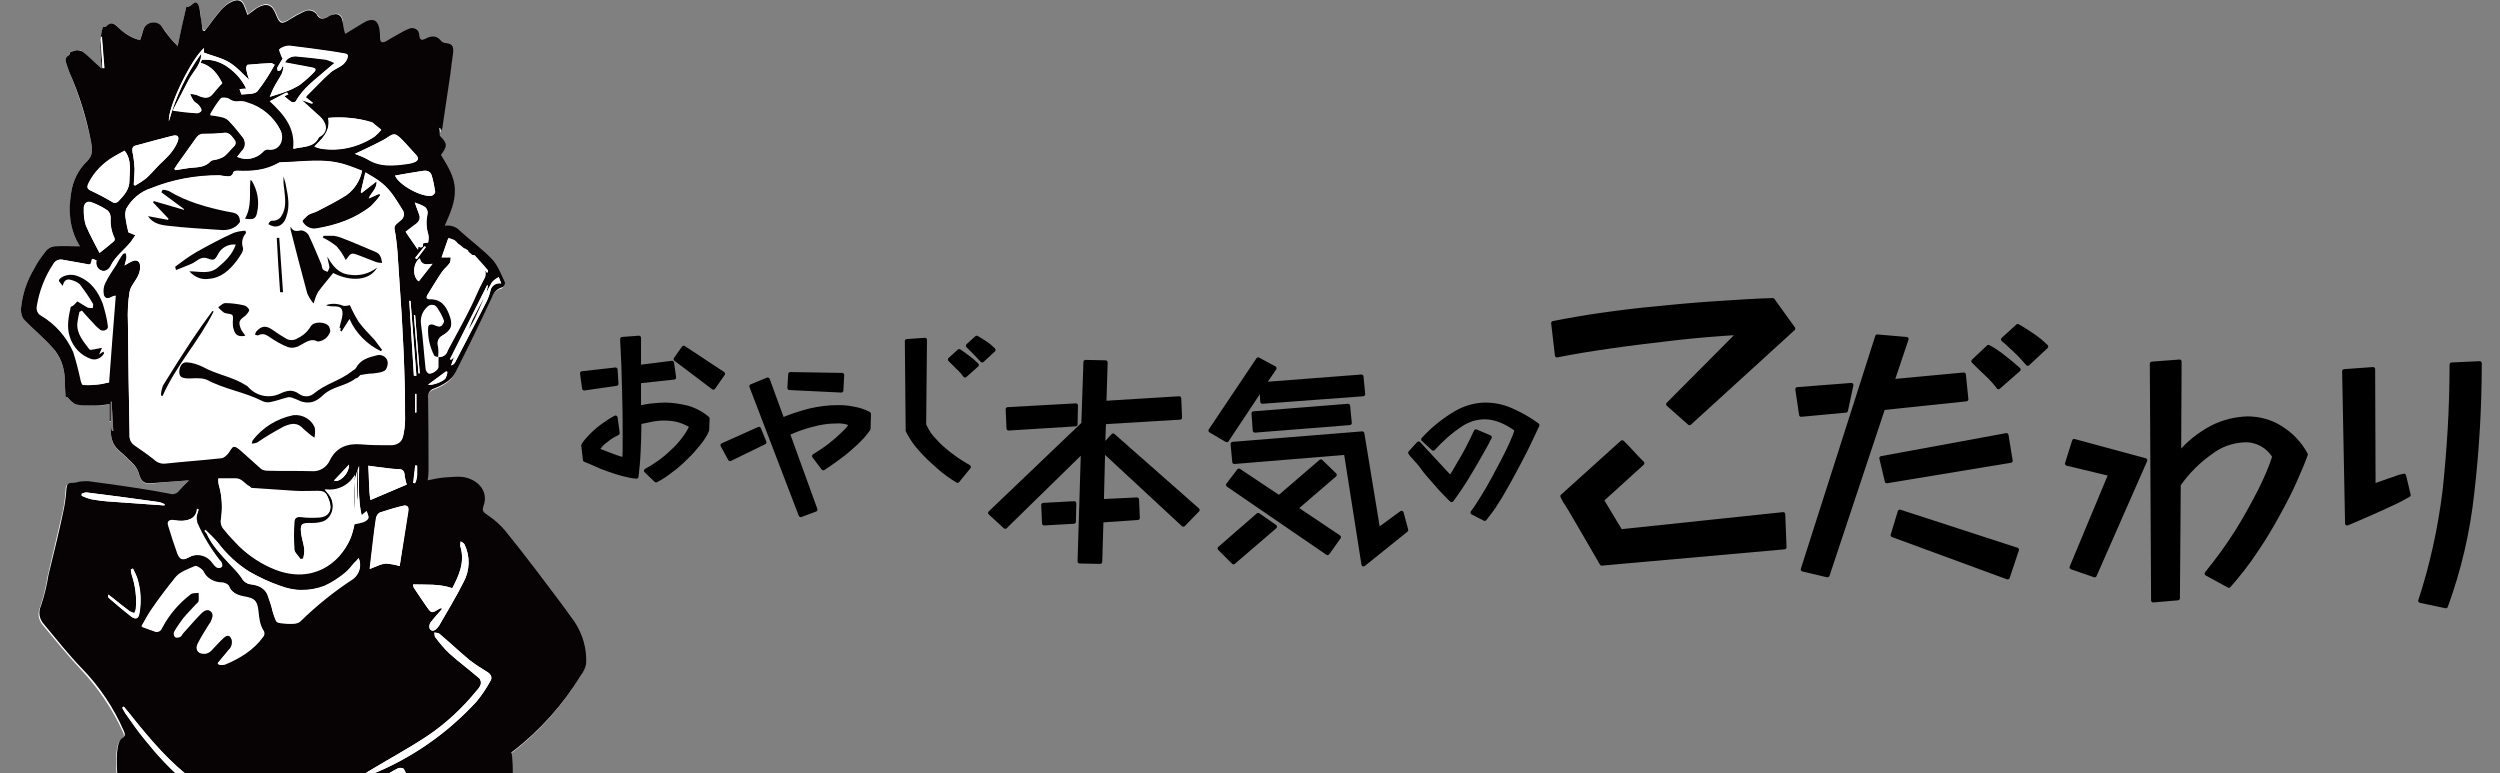 <?xml version="1.0" encoding="utf-8"?>
<!-- Generator: Adobe Illustrator 26.0.0, SVG Export Plug-In . SVG Version: 6.00 Build 0)  -->
<!DOCTYPE svg PUBLIC "-//W3C//DTD SVG 1.1//EN" "http://www.w3.org/Graphics/SVG/1.1/DTD/svg11.dtd">
<svg version="1.1" id="レイヤー_1" xmlns:x="http://ns.adobe.com/Extensibility/1.0/" xmlns:i="http://ns.adobe.com/AdobeIllustrator/10.0/" xmlns:graph="http://ns.adobe.com/Graphs/1.0/"
	 xmlns="http://www.w3.org/2000/svg" xmlns:xlink="http://www.w3.org/1999/xlink" x="0px" y="0px" width="598px" height="185px"
	 viewBox="0 0 598 185" style="enable-background:new 0 0 598 185;" xml:space="preserve">
<rect x="0" y="0" width="598" height="185" fill="#808080" stroke="none"/>
<style type="text/css">
	.st0{fill:#FFFFFF;}
	.st1{fill:#070203;}
	.st2{stroke:#000000;stroke-linecap:round;stroke-linejoin:round;}
</style>
<g id="グループ_240" transform="translate(-305.063 -2089.901)">
	<g id="グループ_72" transform="translate(305.063 2089.901)">
		<path id="パス_1" class="st0" d="M45.2,114.9c-1,1-1.9,1.9-2.6,2.8c-0.5,0.7-1.4,1-2.2,0.7c-2.5-0.5-5-0.9-7.5-1.3
			c-4-0.6-8-1.2-12-1.7c-0.7-0.1-1.4,0-2.1,0.1c-0.6,0.1-1.2,0.2-1.8,0.3c-1-0.1-1.3,0.4-1.3,1.3c-0.1,1.6-0.3,3.2-0.6,4.8
			c-1.2,5.3-2.5,10.6-3.7,15.9c-0.4,2.5-1,5-1.8,7.4c-0.7,1.5-0.4,3.2,0.7,4.4c3,3.6,5.9,7.2,9.1,10.6c4.1,4.4,7.5,9.4,10,14.9
			c0.3,0.7,0.5,1.2-0.4,1.8c-5.3,3.4,7.7,58.2,14.6,56.4c1.8-0.5,3.7-0.9,5.6-1.3c-0.5,1.5,0.3,1.9,1.4,2c1.2,0.1,2.4,0.2,3.6,0.5
			c3.1,0.5,6,1.8,8.5,3.7c1.8,1.5,3.1,1.7,4.6,0.1c2.2-2.4,5.2-3.5,7.9-5c0.3-0.2,0.8,0,1.2,0l0,0.3l-1.2,0.2l0,0.4
			c0.4,0,0.9,0,1.3-0.1c4.4-0.5,8.8-1.1,13.3-1.4c3.2-0.2,6.4-0.2,9.5-0.1c5.8,0.1,11.5,0.3,17.3,0.6c4.8,0.3,6.9-50.4,5.5-52.9
			c0.1-0.1,0.2-0.2,0.4-0.3c6.5-5,12-11.2,16.3-18.2c0.6-0.8,1-1.7,1.2-2.7c0.2-3.6-0.8-7.1-2.8-10.1c-2.9-4.1-5.9-8.1-9-12.1
			c-2.5-3.3-5-6.6-7.6-9.7c-1.1-1.4-2.4-2.6-3.9-3.5c-1.2-0.8-1.6-1.1-1.2-2.5c1-2.9-0.7-5.5-3.7-6.5c-1.6-0.6-3.6-0.3-5.5-0.2
			c-1.4,0.2-2.8,0.4-4.2,0.7c0.1-0.8,0.2-1.4,0.2-2.1c0-5.8,0-11.7-0.1-17.5c-0.2-1.1,0.5-2.1,1.5-2.4c2.1-0.8,4.1-1.9,5.1-3.9
			c3-5.9,5.9-11.9,8.7-17.9c0.4-1.2,1.3-2.1,2.5-2.4c0.3-0.1,0.7-0.8,0.6-1.1c-1-1.9-1.7-4.1-3.1-5.6c-2.3-2.5-5.1-4.5-7.7-6.8
			c-0.9-1-2.3-1.4-3.6-1.2c1.3-2.9,2.5-5.6,2.4-8.7c-0.1-3.2-1.8-5.6-3.3-8.2c1.5-2.1,1.5-2.7,0.1-4.2c-0.1-0.2-0.4-0.3-0.4-0.5
			c-0.1-0.6-0.1-1.2-0.1-1.8l0.2,0l0.2,0.8c0.2-0.4,0.4-0.9,0.4-1.4c0.6-4,1.2-8,1.8-12.1c0.3-1.8,0.6-3.6,0.7-5.4
			c0.1-1.5-0.3-1.9-1.8-2.2c-0.4,0-0.7-0.2-1-0.4c-1.1-1.5-2.4-1.4-3.9-0.6c-0.8,0.4-1.3,0.3-1.4-0.8c0.1-0.9-0.6-1.7-1.6-1.8
			c-0.3,0-0.6,0-0.9,0.2c-0.5,0.2-1,0.4-1.5,0.7c-1.3,0.8-2.6,1.5-4,2.3c-0.8,0.5-1.4,0.3-1.4-0.8c0-0.6,0-1.2-0.1-1.8
			c-0.2-1.6-0.9-3.2-3.2-2.2c-0.3,0.1-0.6,0.3-0.9,0.5c-1.3,0.8-2.6,1.6-4.1,2.5c-0.2-0.5-0.3-1-0.4-1.4C82,6,82.1,5.3,81.9,4.6
			c-0.1-0.8-0.8-1.4-1.7-1.3c-0.2,0-0.3,0.1-0.4,0.1c-0.5,0.2-0.9,0.4-1.4,0.6c-1,0.6-1.8,0.6-2.5-0.5c-0.6-1.1-2-1.5-3-0.9
			c0,0,0,0,0,0c0,0-0.1,0-0.1,0c-1.1,0.5-2.3,1.1-3.3,1.8c-2,1.3-2.5,1.2-3.4-1.1c-1-2.4-2.2-2.9-4.5-1.6c-0.8,0.5-1.6,1.1-2.3,1.7
			c-0.2-0.7-0.5-1.3-0.7-1.9c-0.6-1.7-1.6-1.9-3.2-1.2c-1.9,0.9-3,2.6-4.2,4.1c-0.7,0.9-1.4,1.9-2.1,2.8l-0.5-0.1
			C48.3,6.2,48.1,5.1,48,4c0-0.8-0.2-1.7-0.4-2.5c-0.4-1-1.1-1-1.8-0.3c-0.3,0.2-0.6,0.4-0.9,0.5l-0.3-0.2c-0.7,3.1-1.3,6.1-2.1,9.5
			c-0.8-0.8-1.3-1.4-1.8-1.9c-0.7-1-1.4-2-2.2-2.9c-1-1-2.5-1.1-3.6-0.1c-0.2,0.2-0.3,0.3-0.4,0.5c-0.4,1-0.7,2-1,3
			c-2-0.6-3.9-1.6-5.3-3.1c-0.8-0.9-1.7-1.4-2.8-0.2c-0.1,0.2-0.6,0.1-0.8,0.1c-1,3.3-0.5,6.5-0.3,10c-0.6-0.5-0.9-0.8-1.2-1.1
			c-1.1-1-2.3-2-3.4-3c-0.4-0.3-0.8-0.4-1.3-0.3c-0.6,0.1-1.1,0.3-1.6,0.5c-0.1,0.2-0.1,0.6-0.3,0.7c-1.2,0.6-0.8,1.5-0.5,2.4
			c0.2,0.6,0.4,1.1,0.6,1.7c2.3,5.4,4,11,5.2,16.7c0.3,1.7,0.5,3.1-1,4.6c-2.1,2-3.4,4.7-3.8,7.6c-0.6,4.5-0.3,9,2.1,12.7
			c-2,0-4.1-0.1-6.1,0c-0.8,0.1-1.5,0.5-2,1.1c-1,1.3-1.9,2.8-2.8,4.2c-1.8,3-2.9,6.4-3.2,9.8c0,1,0.4,1.9,1,2.7
			c2.1,2.2,4.5,4.1,6.5,6.4c1.9,2.1,2.9,4.8,3,7.5c0,1.5,0.1,3,0.2,4.5l0.3-0.2c0.4,0.5,0.8,0.9,1.3,1.3c0.3,0.3,0.7,0.5,1.1,0.6
			c1.5,0.1,3,0.2,4.4,0.2c1.1,0,2.1-0.1,3.4-0.2v4h0.3v-4.6h0.2l0.4,7l-0.3,0l-0.3-1c-0.1,2.3,0.3,4.2,1.9,5.6
			c1.3,1.1,2.5,2.3,3.7,3.5c0.6,0.7,1,1.4,1.2,2.3c0.4,1.5,1.1,2.2,2.7,2.1C39,115.4,42,115.1,45.2,114.9z"/>
		<path id="パス_2" class="st1" d="M45.2,114.9c-3.2,0.2-6.2,0.5-9.2,0.7c-1.6,0.1-2.3-0.6-2.7-2.1c-0.2-0.8-0.6-1.6-1.2-2.3
			c-1.2-1.2-2.4-2.4-3.7-3.5c-1.6-1.4-2-3.3-1.9-5.6l0.3,1l0.3,0l-0.4-7h-0.2v4.6h-0.3v-4C25,96.8,23.9,97,22.8,97
			c-1.5,0-3,0-4.4-0.2c-0.4-0.1-0.8-0.3-1.1-0.6c-0.5-0.4-0.9-0.9-1.3-1.3l-0.3,0.2c-0.1-1.5-0.2-3-0.2-4.5c-0.1-2.8-1.1-5.5-3-7.5
			c-2-2.3-4.4-4.2-6.5-6.4c-0.7-0.7-1-1.7-1-2.7c0.3-3.5,1.4-6.8,3.2-9.8c0.8-1.5,1.8-2.9,2.8-4.2c0.5-0.6,1.2-1,2-1.1
			c2.1-0.1,4.2,0,6.1,0c-2.4-3.8-2.8-8.2-2.1-12.7c0.4-2.9,1.7-5.6,3.8-7.6c1.5-1.5,1.3-2.9,1-4.6c-1.1-5.7-2.8-11.3-5.2-16.7
			c-0.2-0.5-0.4-1.1-0.6-1.7c-0.3-0.9-0.7-1.8,0.5-2.4c0.2-0.1,0.3-0.6,0.3-0.7c0.5-0.2,1.1-0.4,1.6-0.5c0.4,0,0.9,0.1,1.3,0.3
			c1.2,0.9,2.3,2,3.4,3c0.3,0.3,0.7,0.6,1.2,1.1c-0.2-3.5-0.7-6.7,0.3-10c0.2,0,0.7,0.1,0.8-0.1c1.1-1.2,1.9-0.7,2.8,0.2
			c1.5,1.5,3.3,2.6,5.3,3.1c0.4-1,0.6-2,1-3c0.7-1.2,2.3-1.6,3.5-0.9c0.2,0.1,0.4,0.3,0.5,0.4c0.7,1,1.4,2,2.2,3
			c0.5,0.6,1,1.1,1.8,1.9c0.7-3.4,1.4-6.5,2.1-9.5l0.3,0.2c0.3-0.1,0.6-0.3,0.9-0.5c0.8-0.8,1.4-0.8,1.8,0.3C47.8,2.3,47.9,3.2,48,4
			c0.2,1.1,0.3,2.2,0.5,3.3l0.5,0.1c0.7-0.9,1.4-1.9,2.1-2.8c1.2-1.5,2.3-3.2,4.2-4.1c1.6-0.8,2.6-0.5,3.2,1.2
			c0.2,0.6,0.5,1.2,0.7,1.9c0.8-0.6,1.5-1.1,2.3-1.7c2.3-1.3,3.6-0.8,4.5,1.6c0.9,2.3,1.4,2.4,3.4,1.1c1.1-0.7,2.2-1.3,3.3-1.8
			c1-0.6,2.4-0.3,3.1,0.7c0,0,0,0,0,0c0,0,0,0.1,0,0.1c0.7,1.1,1.5,1,2.5,0.5c0.4-0.3,0.9-0.5,1.4-0.6c0.8-0.3,1.6,0,2,0.8
			c0.1,0.1,0.1,0.3,0.1,0.4C82.1,5.3,82,6,82.2,6.7c0.1,0.5,0.2,1,0.4,1.4c1.5-0.9,2.8-1.7,4.1-2.5c0.3-0.2,0.6-0.3,0.9-0.5
			c2.3-1,3,0.5,3.2,2.2c0.1,0.6,0.1,1.2,0.1,1.8c0,1.1,0.6,1.2,1.4,0.8c1.3-0.8,2.6-1.5,4-2.3c0.5-0.3,1-0.5,1.5-0.7
			c0.8-0.4,1.9-0.1,2.3,0.7c0.1,0.3,0.2,0.6,0.2,0.9c0.1,1.1,0.6,1.2,1.4,0.8c1.5-0.8,2.8-0.9,3.9,0.6c0.3,0.2,0.6,0.4,1,0.4
			c1.5,0.2,1.9,0.6,1.8,2.2c-0.2,1.8-0.5,3.6-0.7,5.4c-0.6,4-1.2,8-1.8,12.1c0,0.5-0.2,1-0.4,1.4l-0.2-0.8l-0.2,0
			c0,0.6,0,1.2,0.1,1.8c0,0.2,0.3,0.3,0.4,0.5c1.4,1.5,1.4,2.1-0.1,4.2c1.5,2.5,3.2,5,3.3,8.2c0.1,3.1-1.1,5.7-2.4,8.7
			c1.3-0.2,2.7,0.2,3.6,1.2c2.5,2.3,5.3,4.3,7.7,6.8c1.4,1.5,2.2,3.7,3.1,5.6c0.1,0.2-0.3,1-0.6,1.1c-1.2,0.3-2.1,1.2-2.5,2.4
			c-2.8,6-5.7,12-8.7,17.9c-1,2-3.1,3.1-5.1,3.9c-1.1,0.3-1.7,1.3-1.5,2.4c0.1,5.8,0.1,11.7,0.1,17.5c0,0.6-0.1,1.3-0.2,2.1
			c1.4-0.3,2.8-0.6,4.2-0.7c1.8-0.1,3.8-0.4,5.5,0.2c3,1,4.7,3.6,3.7,6.5c-0.5,1.4-0.1,1.6,1.2,2.5c1.5,1,2.8,2.2,3.9,3.5
			c2.6,3.2,5.1,6.4,7.6,9.7c3,4,6.1,8,9,12.1c2,3,3,6.5,2.8,10.1c-0.2,1-0.6,1.9-1.2,2.7c-4.3,7-9.8,13.2-16.3,18.2
			c-0.1,0.1-0.3,0.2-0.4,0.3c1.3,2.5-0.8,53.2-5.5,52.9c-5.8-0.3-11.5-0.5-17.3-0.6c-3.2-0.1-6.4-0.1-9.5,0.1
			c-4.4,0.3-8.8,0.9-13.3,1.4c-0.4,0-0.9,0.1-1.3,0.1l0-0.4l1.2-0.2l0-0.3c-0.4,0-0.9-0.2-1.2,0c-2.7,1.5-5.7,2.7-7.9,5
			c-1.5,1.6-2.8,1.4-4.6-0.1c-2.5-1.9-5.4-3.2-8.5-3.7c-1.2-0.2-2.4-0.3-3.6-0.5c-1.1-0.1-1.8-0.5-1.4-2c-2,0.5-3.8,0.8-5.6,1.3
			c-6.9,1.8-20-53-14.6-56.4c0.9-0.6,0.7-1,0.4-1.8c-2.4-5.5-5.8-10.6-10-14.9c-3.2-3.3-6.1-7-9.1-10.6c-1.1-1.2-1.4-2.9-0.7-4.4
			c0.8-2.4,1.4-4.9,1.8-7.4c1.3-5.3,2.6-10.6,3.7-15.9c0.3-1.6,0.5-3.2,0.6-4.8c0.1-0.9,0.4-1.3,1.3-1.3c0.6,0,1.2-0.1,1.8-0.3
			c0.7-0.1,1.4-0.1,2.1-0.1c4,0.5,8,1.1,12,1.7c2.5,0.4,5,0.8,7.5,1.3c0.8,0.3,1.7,0,2.2-0.7C43.3,116.8,44.2,115.9,45.2,114.9z
			 M109.5,58.3l-0.3-0.3l0-0.1l-0.1,0l-0.2-0.1l-0.3-0.3l-1.4-0.5l-1.6,4.6h2.2c-0.1,0.5,0,1.1-0.3,1.4c-0.6,0.8-1.4,1.4-1.9,2.2
			c-1.2,1.8-2.3,3.6-3.4,5.4c-0.4,0.6-0.1,1,0.6,1c2.7-0.1,3.9,1.6,4.7,3.8c0.9,2.4,0.5,3.6-1.7,4.9c-1,0.5-1.4,1.6-1,2.7
			c0.1,0.8,0.1,1.7,0,2.5c-0.4-0.1-1-0.2-1.1-0.4c-1.1-2-1.6-4.3-1.5-6.7c0-0.9,1-1,1.8-0.6c0.4,0.2,1.1,0.4,1.3,0.2
			c0.4-0.2,0.8-1,0.7-1.3c-0.4-1.1-0.9-2.2-1.7-3.2c-0.6-0.9-1.6-0.7-2.3,0.1c-1,1-1.5,2.4-1.3,3.9c0.5,3.6,0.7,7.1,1.1,10.7
			c0,0.4,0.3,0.8,0.6,1.1c0.6,0.3,2.2-0.7,2.3-1.5c0.1-0.8,0-1.6,0-2.4c0.9,0.1,1.7-0.4,2.1-1.2c0.3-0.6,0.6-1.2,0.9-1.8
			c1.6-3,3.2-6,4.8-9.1c1-2,1.8-4.1,2.9-6.1c0.6-1,0.9-1.9,0.2-2.9l0.9,1c0-0.4,0.1-0.6,0-0.7c-1-1.2-2-2.3-3.1-3.5
			c-0.1-0.1-0.5-0.1-0.7-0.1l-0.6-0.5l0-0.1l0,0.1l-0.3-0.3l0-0.1l-0.1-0.1l-0.5-0.3l-0.3-0.2l-0.1,0l-0.1,0l-0.8-0.7l-0.3-0.2
			L109.5,58.3L109.5,58.3z M116.4,69.9l0.3-1.5l-0.2,0L107.7,86l0.2,0.1l0.7-0.6l-0.7,1.9c0.4-0.1,0.8-0.4,1-0.8c0.5-1,1-2,1.5-2.9
			c2-3.9,4.1-7.9,6.1-11.8c0.4-0.9,0.7-1.8,0.9-2.7c0.4-1,1.5-1.6,2.5-1.4l-0.6-1.5c-0.6,0.3-1.2,0.7-1.6,1.2
			C117.2,68.3,116.8,69.1,116.4,69.9L116.4,69.9z M84.7,115.2L84.7,115.2l0.2-1.7c-1.4,2.6-4.3,4-7.2,3.5c0.6,0.7,0.8,0.9,1,1.2
			c1.7,2.2,0.9,5.6-1.4,6.5c-0.9,0.3-1.8,0.4-2.7,0.4c-2.6-0.1-2.9,0.2-2.5,2.8c0.2,1.2,0.6,2.3,0.7,3.5c0,0.7-0.1,1.5-0.3,2.2
			l-0.6,0.1c-0.5-0.8-1.4-1.5-1.5-2.3c-0.1-2.2-0.1-4.4,0-6.7c0-0.9,0.6-1.2,1.6-1.2c1.5,0.1,2.9,0.1,4.4,0.1c2.6-0.2,3.2-2,2.2-4.3
			c-0.7-1.7-1.1-1.9-2.8-1.9c-1.7,0-3.5,0.1-5.2,0c-3.5-0.2-6.9-0.5-10.4-0.7c-0.2,0-0.3-0.3-0.5-0.4c-1.1-0.5-1.8-1.9-3.3-1.9
			c-1.4,0-2.8,0-4.2,0c0,0.4,0.1,0.8,0.1,1.3c0.8,2.9,1,5.9,0.5,8.8c0,0.7,0.2,1.4,0.7,1.9c1.2,1.4,2.4,2.8,3.7,4.1
			c2.5,2.4,5.4,4.4,8.7,5.6c8.6,3.3,15.3-1.2,18-7.6c0.4-1.1,0.7-2.2,0.9-3.3c0.7-0.1,1.5-0.3,2.2-0.5c0.4-0.2,1-0.5,1.1-0.9
			c0.1-0.4-0.2-1-0.4-1.6l-1.2,1c-0.9-4-0.6-7.9-0.6-11.8c-0.3,0.8-0.6,1.6-0.8,2.4C85,114.3,84.9,114.7,84.7,115.2L84.7,115.2z
			 M29.8,63.5c0.7-0.4,1.1-0.7,1.6-0.9c1-0.6,2-0.3,2.1,0.8c0.1,0.8-0.1,1.6-0.4,2.4c-0.6,1.4-1.8,2.6-2.1,4
			c-0.4,2.4-0.5,4.9-0.4,7.3C30.7,86,30.8,95,31,103.9c-0.1,0.9,0.4,1.9,1.1,2.4c1.6,1.1,3.2,2.3,4.7,3.4c0.7,0.7,1.7,1,2.7,1
			c4.5-0.4,9-0.8,13.6-1.3c0.5-0.1,1-0.6,1.4-1c0.5-0.5,0.9-1.6,1.4-1.7c0.6-0.1,1.3,0.6,1.9,1.1c1.6,1.4,3.1,2.9,4.7,4.2
			c0.5,0.3,1,0.4,1.6,0.4c3.4,0,6.9,0,10.3,0.1c1.9,0.2,3.7-0.9,4.5-2.6c1.5-3.2,4.2-4.1,7.6-3.8c2.2,0.2,4.5,0.2,6.7,0.2
			c1.6,0,2.9-0.8,3.2-2c0.3-1.3,0.5-2.7,0.5-4c0-4,0-8-0.2-12c-0.1-4.2-0.4-8.4-0.6-12.7c-0.3-4.5-0.6-9.1-0.9-13.6
			c-0.1-2-0.3-4-0.6-6c-0.4-2.1-0.5-2,1.1-3.3c0.8-0.5,1.1-1.6,0.7-2.4c0,0-0.1-0.1-0.1-0.1c-1.4-2.3-2.8-4.7-4.9-6.4
			c-1.2-1-2.6-1.8-4-2.6l-1.1,4.7l0.2,0.2l3.6-2.8c0.1,1.8-1.3,2.7-1.9,4.1l2.5-1.1l0.3,0.3c-0.7,1-1.5,1.9-2.3,2.7
			c-3.8,3-8.2,4.5-12.9,5.3c-1.5,0.3-2.9-0.5-3.5-1.8c0.5-0.5,1-1,1.5-1.5c0.7-0.4,1.5-0.6,2.2-0.9c2.4-1.2,4.6-2.4,6.9-3.8
			c1.9-1.4,3.3-3.4,3.7-5.8c-1.3-0.5-2.5-1-3.8-1.4c-5.2-1.7-10.5-0.7-15.7-0.6c-0.1,0-0.3,0-0.4,0.1c-3.1,1.8-6.5,2.1-10,1.9
			c-0.3,0-0.9,0.2-0.9,0.4c-0.3,1.1-1.1,1-1.9,0.9c-0.5,0-1-0.2-1.5-0.2c-5.6,0-11.1,1-16.3,3.1c-2.5,0.8-4.6,2.6-5.9,4.9
			c-0.2,0.6-0.3,1.3-0.2,1.9c0.1,1.3,0.4,2.5,0.7,3.7l1.7,0.7c-0.4,0.5-0.7,1.1-1.1,1.6c-1.6,2-3.8,3.5-4.9,5.9
			c-0.3,0.6-0.9,1-1.5,1.1c-1.1,0-2-0.9-1.9-2c0-0.2,0-0.4,0.1-0.5L22,61.9c-0.2,0.5-0.2,1.1-0.5,1.3s-0.8,0-1.2-0.1
			c-1.9-0.3-3.7-0.7-5.6-1c-0.8-0.1-1.6,0.3-2,1.1c-2,3-3.3,6.4-3.9,10c-0.2,0.9,0.2,1.9,1,2.3c3.4,2,6.1,5.1,7.7,8.7
			c0.7,2.2,1.3,4.5,1.8,6.9c0.1,0.4,0.3,0.9,0.5,1c1.1,0,2.1,0,3.2-0.1c0.9-0.1,1.7-0.3,2.9-0.5c0.5-6.6,1.1-13.6,1.6-20.8
			c-0.3,0.1-0.7,0.2-1,0.4c-1,0.5-1.8,0.2-1.9-0.9c-0.1-0.9,0.1-1.7,0.4-2.5c0.8-1.5,1.7-2.9,2.6-4.3c0.5-0.9,1-1.8,1.6-2.6
			c0.1-0.2,0.6-0.2,0.8-0.3c0.1,0.2,0.2,0.5,0.2,0.8C30.3,61.9,30,62.5,29.8,63.5L29.8,63.5z M87.4,189.7c0.1-1.1-0.3-1.4-1.3-1
			c-2.7,1.1-5.4,2.1-8.2,3.2c0.4,0.3,0.7,0.6,1,0.7c0.8,0.5,8.8,30.5,9.6,30.8c-0.4,0.6-0.6,1.4-1.2,1.7c-1.4,1-3,1.8-4.6,2.7
			c2.5,0,4.9,0.1,7.3,0C101.9,227.3,87.3,190.9,87.4,189.7L87.4,189.7z M37.2,230.8c2.2-0.5,4.4-0.8,6.5-1.4c1.1-0.2,2.2-0.8,3-1.5
			c1.5-1.5,1.9-1.3,3.6,0.1c0.3,0.2,0.6,0.4,0.9,0.4c1.6-0.2,3.3,0.2,4.6,1.2c1.7,1.1,3.9,1.5,5.9,2.2
			C57.7,226.6,35,231.3,37.2,230.8z M52.1,158.6l0.2,0.4c0.5,0.1,1,0.1,1.5,0c3.6-1.5,6.9-3.5,9.2-6.7c0.3-0.4,0.3-0.8,0.2-1.2
			c-1.1-1.6-1.2-3.4-1.4-5.2c-0.3-2.1-0.8-2.6-2.9-3c-1.7-0.3-3.4-0.8-4.1-2.7c-0.3-0.5-0.9-0.7-1.5-0.7c-2,0.1-3.8-1-4.6-2.8
			c-0.3-0.6-1.4-1.2-1.9-1.1c-1.6,0.6-3.4,1.3-4.5,2.5c-2.2,2.5-4.2,5.2-6,8c-0.9,1.2-1.5,2.5-2.3,3.9c1.1,0.4,2,0.7,2.8,1
			c0.7,0.4,1.6,0.1,1.9-0.6c0-0.1,0.1-0.2,0.1-0.2c1.7-3.2,4-5.9,6.9-8.1c0.5-0.3,1.3-0.2,2-0.3c0,0.7,0,1.5,0,2.2
			c0,0.2-0.4,0.5-0.6,0.7c-1,1.1-2.1,2.2-3.1,3.4c-0.8,1-1.5,2.1-2.2,3.3c-0.2,0.3,0,1,0.2,1.1c0.4,0.1,0.9,0,1.2-0.2
			c0.3-0.2,0.4-0.6,0.7-0.9c1.4-1.5,2.7-3.1,4.2-4.6c0.6-0.6,1.5-1.3,2.4-0.5c0.8,0.7,0.4,1.7,0.1,2.6c-0.1,0.2-0.3,0.4-0.4,0.6
			c-0.9,1.5-1.9,3-2.7,4.6c-0.8,1.5-0.1,2.4,1.6,2.3c0.5-0.1,1-0.3,1.4-0.7c1-1,1.9-2.1,3-3.1c1-0.9,1.7-0.6,2.1,0.6
			c0.3,0.9,0,1.8-0.7,2.4C53.8,156.5,53,157.6,52.1,158.6L52.1,158.6z M73.2,23.3c0-0.1,0.1-0.3,0.2-0.4c1.9-1.8,3.7-3.8,5.6-5.5
			c0.9-0.8,2.2-1.2,3.1-2c0.5-0.5,0.8-1,1-1.7c0.2-0.8-0.6-0.8-1.1-0.9c-0.8-0.1-1.6-0.3-2.4-0.4c-3.5-0.5-7-1-10.5-1.4
			c-0.8,0-1.6,0.3-2.3,0.8c-0.2,0.1,0.3,1.1,0.5,1.7c0.1,0.2,0.2,0.4,0.3,0.5c-0.5,0.8-0.9,1.5-1.3,2.2c-0.1,0.2,0.1,0.5,0.1,0.8
			c0.3-0.1,0.6-0.1,0.7-0.2c0.2-0.3,0.3-0.6,0.4-0.9l0.3,0.1c-0.1,0.5-0.2,1.1-0.4,1.6c-0.6,1.2-1.4,2.3-2,3.5
			c-0.3,0.7-0.6,1.4-0.9,2.1c1.4-0.5,2.6-0.8,3.7-1.2c1.2-0.4,2.3-1,3.4-1.6c1.1-0.9,2.2-1.8,3.2-2.8c0.8-0.8,0.8-1.2-0.3-1.4
			c-2.1-0.4-4.2-0.8-6.4-1.2c0.5-1,1.5-1.5,2.6-1.5c2.4,0.2,4.9,0.5,7.3,0.8c0.7,0.2,1.4,0.5,2,0.8l-1.8,1.5
			c-2.7,2.4-5.7,4.4-7.5,7.7c-0.3,0.2-0.7,0.3-1,0.2C69.1,24,68.5,23.5,68,23l0.8-0.4l-0.3-0.5l-4,2.1c3.4,3.2,6.2,6.4,5.6,11.4
			c2.3-0.6,4.8-0.2,6-2.7c0,0,0-0.1,0.1-0.1c2.5-1.3,1.6-3.6,0.2-4.9c-1.3-1.3-2.7-2.5-4.4-4l2.5,0.9l0.2-0.2L73.2,23.3z M29.6,169
			l-0.4,0.3c0.3,0.5,0.5,0.9,0.8,1.4c1.5,2.1,2.9,4.2,4.5,6.1c6.1,7.6,13,14.3,22.8,17.3c-2.2,6.5,12.3,0.2,15.2-1.6
			c0.8-0.6,1.6-1.4,2.3-2.2l-0.3-0.4c-0.8,0.2-1.6,0.5-2.4,0.8c-2.7,1.3-5.6,2.1-8.5,2.2c-5.3-0.1-10.4-1.7-14.8-4.6
			c-6.2-3.9-11.1-9.3-15.7-14.9C32,171.9,30.8,170.4,29.6,169z M85.8,133.5c-0.4,0.5-0.7,0.8-1,1.2c-0.6,0.9-1.4,1.7-2.2,2.4
			c-1.5,1.3-3.2,2.3-4.9,3.1c-1.8,0.7-3.6,1-5.5,1c-1.7,0-3.4-0.4-5.1-1c-2.6-0.9-5-2.1-7.4-3.4c-2.9-1.8-5.5-4.2-7.5-6.9
			c-0.9-1.1-2-2.1-3-3.1l-0.2,0.3c0.2,0.2,0.4,0.4,0.5,0.6c1.3,2.9,3.5,5.1,5.6,7.4c1,1,1.9,2,2.7,3.1c0.4,0.9,1.3,1.5,2.2,1.6
			c1.7,0.2,3.2,0.8,4,2.4c0.5,1.4,1,2.8,1.3,4.2c0.2,0.8,0.5,1.5,0.8,2.2c0.1,0.3,0.7,0.4,1.1,0.5c1,0.1,2.1,0.2,3.1,0.1
			c0.6,0,1.1-0.2,1.5-0.5c3.9-3.8,8.1-7.2,12.7-10.2C86,137.3,86.6,135.3,85.8,133.5L85.8,133.5z M56.7,37.5c2.1,1,4.6,0.5,6.1-1.3
			c0.3-0.3,0.7-0.5,1.1-0.6c2.8,0.5,4.2-2.4,3.1-4.6c-1.6-3.1-4.4-5.5-7.8-6.5c-0.7-0.3-1.4-0.4-2.2-0.3c-0.8,0.1-1.6-0.1-2.2-0.6
			c-0.5-0.3-1.7-0.4-2-0.1c-1,1.2-1.8,2.5-2.6,3.9c0.8,0.1,1.7,0.2,2.5,0.4c0.7,0.1,1.3,0.4,1.8,0.8c1.2,1.3,2.4,2.6,3.4,4
			c0.9,1,0.9,2.6-0.1,3.5c0,0-0.1,0.1-0.1,0.1C57.3,36.8,57.1,37.1,56.7,37.5L56.7,37.5z M40.4,29c1.6-5.8,4.2-11.4,7.7-16.3
			c0,0.4,0,0.5,0,0.6c-0.2,2.3-2,3.9-3,5.8c-1.2,2.4-2.5,4.8-3.8,7.3c2,0.2,3.8,0.5,5.6,0.6c0.4,0,1.1-0.3,1.2-0.6
			c0.1-0.4-0.3-0.9-0.6-1.3s-0.9-0.6-1.2-1c-0.3-0.5-0.6-1.1-0.9-1.7c0.6,0,1.1,0.2,1.7,0.3c1.9,0.9,2.9,0.8,3.9-0.5
			c0.6-0.8,1.3-1.5,2.1-2.4c-1-2-2.4-4.1-5.2-4.8l0.4-0.7c2.3-0.2,4.6,0.5,6.4,1.9c1.8,1.3,3.2,3,4.2,5l-1.6,0.1
			c0.2,0.5,0.4,1.3,0.5,1.3c1.3-0.1,3.1,0,3.8-0.8c1.5-2,2.9-4.1,4.1-6.3c-0.4-0.2-0.6-0.4-0.8-0.4c-1.9,0.1-3.8,0.2-5.7,0.4
			c-0.2,0-0.4,0.7-0.3,1.1c0.2,0.9,0.4,1.7,0.7,2.5c-1.6-1.5-3-3.2-4.8-4.2s-3.9-1.5-6-2.3v-1.1C45.7,14.2,40.1,25.8,40.4,29
			L40.4,29z M95.6,135.4c0.3-2,0.6-3.7,0.9-5.5c0.4-2.5,0.8-5.1,1.2-7.6c0.2-1-0.2-1.6-1.3-1.3c-1.9,0.5-3.7,1-5.5,1.6
			c-0.5,0.3-0.8,0.8-0.9,1.4c-0.5,3.2-0.8,6.4-1.2,9.5c-0.1,0.8-0.2,1.6-0.3,2.6c0.8-0.3,1.4-0.6,2-0.8c0.6-0.3,1.3-0.5,2-0.5
			C93.5,134.9,94.6,135.1,95.6,135.4L95.6,135.4z M86.8,185.5l0.3,0.4c0.5-0.2,1.1-0.3,1.6-0.6c9.6-3.8,18.2-9.8,25.2-17.4
			c1.3-1.5,2.4-3.2,3.4-5c0.5-0.9,0.1-1.7-0.8-2.2c-1.5-0.9-2.9-1.8-4.3-2.9c-2.4-2-4.7-4.2-7.1-6.2c-0.3-0.2-0.8-0.2-1.2-0.3
			c0.1,0.4,0,0.9,0.2,1.1c1,1.4,2.2,2.8,3.5,4c2.3,2,4.8,3.9,7.1,5.9c0.3,0.4,0.4,0.9,0.3,1.4c-0.2,0.5-0.5,1-0.9,1.4
			c-3.4,4.2-7.4,7.9-11.8,10.9c-4.5,3-9.2,5.5-13.8,8.3C87.9,184.6,87.3,185.1,86.8,185.5L86.8,185.5z M78.5,28.2
			c0.7,3.1-1.4,5-3.3,6.9c0.5,0.2,1.1,0.4,1.6,0.5c4.5,0.7,9-0.4,12.8-2.9c0.6-0.5,1.1-1,1.6-1.6c-0.7-0.6-1.4-1.1-2.1-1.7
			c-0.1,0-0.2-0.1-0.2-0.1C85.5,28.2,82,27.9,78.5,28.2L78.5,28.2z M29.8,36c-0.9,0.5-1.8,1-2.7,1.5c-2.5,1.5-4.6,3.6-5.9,6.2
			c-0.6,1.2-0.4,1.5,0.8,2c1.6,0.7,3.2,1.6,4.7,2.5c0.5,0.4,1.2,0.3,1.6-0.1c0,0,0,0,0,0l0,0c1.4-1.4,2.7-2.8,2.6-5
			C30.9,40.7,31.6,38.3,29.8,36L29.8,36z M105.8,145.6c-1,1.2-2,2.2-2.8,3.3c-0.3,0.4-0.4,1-0.2,1.5c0.4,0.7,1.1,0.6,1.6,0
			c0.2-0.2,0.4-0.4,0.6-0.7c2-3.5,4.1-6.9,5.9-10.5c1.5-2.8,1.6-6.1,0.2-9c-0.1-0.3-0.6-0.5-0.9-0.7c-0.1,0.3-0.1,0.7-0.1,1.1
			c1.2,3.9-0.3,7.1-1.9,10.1c-3.2-1.1-6.3-0.8-9.4-0.9c0,0.3,0.1,0.6,0.2,0.8c0.9,1.3,1.8,2.7,2.7,4c1.6,2.3,1.4,2.2,3.6,0.9
			C105.5,145.5,105.6,145.5,105.8,145.6L105.8,145.6z M47.5,121.9l-0.4-0.2c-0.2,2-1.5,2.7-3.2,2.9c-0.8,0.1-1.6,0-2.4-0.1
			c-1.1-0.2-1.6,0.2-1.3,1.2c0.7,2.3,1.4,4.5,2.2,6.7c0.6,1.5,1.3,1.7,2.6,1c2-1.2,4.5-0.6,5.8,1.3c0.3,0.4,0.6,0.8,1.1,1.1
			c0.3,0.1,0.7,0.1,1-0.1c0.1-0.1,0.1-0.6,0-0.9c-0.1-0.3-0.3-0.5-0.5-0.7c-2.2-2.7-4-5.8-5.4-9c-0.2-0.5-0.2-1.1-0.1-1.6
			C47.2,122.9,47.4,122.4,47.5,121.9L47.5,121.9z M41.7,40.4l0.2,0.3c1.4-0.2,2.8-0.5,4.2-0.6c1.6-0.1,3-0.3,4.2-1.5
			c0.4-0.4,1.3-0.4,2-0.6c0.5-0.2,1.1-0.4,1.5-0.8c0.7-0.6,1.3-1.4,2-2.1c0.5-0.3,0.6-1,0.3-1.5c0,0-0.1-0.1-0.1-0.1
			c-0.7-0.9-1.2-1.9-2.9-1.6c-1.6,0.2-3.3,0.3-4.9,0.2c-0.5,0.1-1,0.5-1.3,0.9c-1.5,2.1-3,4.2-4.5,6.3C42.2,39.6,42,40,41.7,40.4
			L41.7,40.4z M32,44.2l0.3,0.2c0.9-0.5,1.8-1.1,2.6-1.7c1.1-1,2.1-2.2,3.2-3.3c1.7-1.6,3.3-3.1,4.3-5.3c0.6-1.4,0.2-2-1.2-1.6
			c-2.9,0.7-5.8,1.6-8.7,2.3c-0.9,0.2-0.9,0.8-0.8,1.6c0.3,1.3,0.4,2.7,0.5,4C32.2,41.6,32,42.9,32,44.2L32,44.2z M84.9,36.8
			c1,0.4,2.1,0.8,3.1,1.3c2.9,1.7,6,1.4,9.1,1.1c0.7-0.1,1.4-0.2,2.1-0.5c0.7-0.3,1.1-0.8,0.4-1.6c-1.2-1.3-2.4-2.7-3.7-4
			c-1.4-1.3-1.7-1.3-3.3-0.2c-0.5,0.3-0.9,0.6-1.4,0.8C89.2,34.8,87.2,35.7,84.9,36.8L84.9,36.8z M23.8,60.5c1.3-1,2.4-1.9,3.4-2.9
			c0.2-0.2,0.2-0.5,0.1-0.8c-0.7-1.4-1-3.1-0.9-4.7c0-0.7-0.2-1.3-0.7-1.8c-1.2-0.8-2.4-1.4-3.7-1.9c-1.2-0.5-2,0.2-2,1.5
			c0,1.4,0.1,2.7,0.5,4C21.5,56.2,22.7,58.3,23.8,60.5L23.8,60.5z M88.1,111.4c0.2,2.9,0.1,5.7,0.5,8.2l8.7-3.7
			c-0.2-0.7-0.4-1.4-0.5-2.1c-0.1-1.1-0.5-1.6-1.6-1.6c-1.4,0-2.8-0.3-4.1-0.4C90.2,111.7,89.3,111.6,88.1,111.4L88.1,111.4z
			 M94.5,42c0.9,2.2,6.5,5.3,8.8,4.8c0.3-0.1,0.8-0.6,0.8-0.9c-0.2-1.3-0.4-2.5-0.8-3.8c-0.3-1.2-1.3-1.4-2.3-1.2
			C98.8,41.2,96.6,41.6,94.5,42L94.5,42z M101.2,58.2c0.4-0.1,1.1-0.1,1.1-0.3c0.2-0.6,0.2-1.2,0.1-1.9c-0.5-1.6-0.6-3.3-0.2-5
			c0.1-0.6-0.1-1.1-0.5-1.5c-0.8-0.5-1.6-0.8-2.5-1.1c0.4,1.1,0.6,1.8,0.9,2.5c0.6,1.4,0.1,2.2-1,2.9c-0.7,0.5-1.4,1.1-2.1,1.6
			l2.9,4.2L100,59C101.2,59.5,101.2,58.8,101.2,58.2L101.2,58.2z M98.5,187.8c-0.7-1.4-1.2-2.7-2-3.9c-0.2-0.3-1-0.3-1.4-0.1
			c-1.3,0.7-2.5,1.4-3.7,2.2c-0.5,0.4-0.7,0.9-0.8,1.5c0.1,0.8,0.8,1,1.6,0.9c1.4-0.1,2.9-0.2,4.3-0.3
			C97.1,188.1,97.7,188,98.5,187.8L98.5,187.8z M39.4,120.9l0-0.3c-0.4-0.2-0.8-0.4-1.3-0.5c-5.8-0.8-11.6-1.6-17.3-2.3
			c-0.4,0-0.8,0.1-1.2,0.3l0,0.5c0.7,0.3,1.4,0.6,2.2,0.8c1.6,0.3,3.2,0.5,4.9,0.6C30.9,120.3,35.1,120.6,39.4,120.9L39.4,120.9z
			 M31.8,136l-0.5,0.2c0.1,0.5,0.2,1.1,0.3,1.6c0.8,2.5,1.1,5.1,0.9,7.6c-0.1,0.4-0.2,0.9-0.4,1.2c-0.4-0.1-0.8-0.3-1.2-0.5
			c-1.2-0.9-2.5-1.9-3.7-2.9c-0.4-0.3-0.9-0.7-1.3-1c-0.1,0.4-0.1,0.7,0.1,0.8c1.8,1.5,3.5,3,5.3,4.4c1.1,0.9,1.7,0.6,2-0.9
			c0.5-2.7,0.3-5.5-0.5-8.2C32.6,137.6,32.2,136.8,31.8,136L31.8,136z M94.7,229l0,0.4C105.4,228.9,105.4,228.5,94.7,229z
			 M100.4,61.8c-1.7,1.2-1.8,4.4-0.2,5.5l3.3-4.2C102.2,63.3,100.9,63.7,100.4,61.8z M98.2,72l-0.3,0L99,89.9l0.6,0L98.2,72z
			 M102.4,92c0.7,0.3,3.5-0.6,4.2-1.6c0.2-0.5,0.4-0.9,0.4-1.5l-0.3-0.1L102.4,92z M100.1,89.3l0.3,0c-0.4-4.6-0.7-9.3-1.1-13.9
			l-0.3,0C99.4,80,99.8,84.7,100.1,89.3L100.1,89.3z M79.9,114.9c1.4,0.6,3.6-1.6,3.6-3.8L79.9,114.9z M99.3,98.7l0.3,0v-4.4l-0.3,0
			V98.7z M98.9,115.5l0.4,0.1c0.7-1.3,0.5-2.8,0.5-4.2l-0.4-0.1L98.9,115.5z M24.5,16.3l0.4,0l-0.6-7.5l-0.3,0
			C24.2,11.4,24.4,13.8,24.5,16.3L24.5,16.3z M99.3,61.7l0.4,0.3l2.1-2.9l-0.3-0.2L99.3,61.7z M82.2,232.6l0-0.3l-5.3,0.8l0.1,0.4
			L82.2,232.6z"/>
		<path id="パス_3" class="st0" d="M29.8,63.5c0.3-1,0.5-1.6,0.6-2.2c0-0.3-0.1-0.5-0.2-0.8c-0.3,0.1-0.7,0.1-0.8,0.3
			c-0.6,0.8-1.1,1.7-1.6,2.6c-0.9,1.4-1.9,2.8-2.6,4.3c-0.4,0.8-0.5,1.6-0.4,2.5c0.1,1.1,0.9,1.4,1.9,0.9c0.3-0.1,0.7-0.3,1-0.4
			c-0.6,7.2-1.1,14.2-1.6,20.8c-1.2,0.2-2,0.5-2.9,0.5c-1,0.1-2.1,0.2-3.2,0.1c-0.2,0-0.5-0.6-0.5-1c-0.4-2.3-1-4.6-1.8-6.9
			c-1.6-3.6-4.3-6.7-7.7-8.7c-0.8-0.4-1.3-1.4-1-2.3c0.6-3.6,1.9-7,3.9-10c0.4-0.8,1.2-1.2,2-1.1c1.9,0.3,3.7,0.7,5.6,1
			c0.4,0.1,1,0.2,1.2,0.1s0.3-0.8,0.5-1.3l0.9,0.4c-0.3,1,0.3,2.2,1.3,2.5c0.2,0.1,0.4,0.1,0.5,0.1c0.6-0.1,1.2-0.5,1.5-1.1
			c1.1-2.4,3.3-3.9,4.9-5.9c0.4-0.5,0.7-1.1,1.1-1.6l-1.7-0.7c-0.2-1.2-0.5-2.4-0.7-3.7c-0.1-0.6,0-1.3,0.2-1.9
			c1.3-2.3,3.4-4.1,5.9-4.9c5.2-2.1,10.7-3.1,16.3-3.1c0.5,0,1,0.2,1.5,0.2c0.8,0.1,1.6,0.2,1.9-0.9c0-0.2,0.6-0.4,0.9-0.4
			c3.5,0.2,6.9-0.1,10-1.9c0.1-0.1,0.2-0.1,0.4-0.1c5.3-0.1,10.5-1.2,15.7,0.6c1.2,0.4,2.4,0.9,3.8,1.4c-0.5,2.3-1.8,4.4-3.7,5.8
			c-2.2,1.4-4.6,2.6-6.9,3.8c-0.7,0.4-1.5,0.5-2.2,0.9c-0.6,0.4-1.1,0.9-1.5,1.5c0.5,1.4,2,2.2,3.5,1.8c4.7-0.8,9.1-2.3,12.9-5.3
			c0.9-0.8,1.7-1.7,2.3-2.7l-0.3-0.3l-2.5,1.1c0.7-1.5,2-2.3,1.9-4.1l-3.6,2.8l-0.2-0.2l1.1-4.7c1.4,0.9,2.8,1.7,4,2.6
			c2.1,1.7,3.5,4.1,4.9,6.4c0.6,0.8,0.4,1.9-0.5,2.5c0,0-0.1,0.1-0.1,0.1c-1.6,1.3-1.5,1.3-1.1,3.3c0.3,2,0.5,4,0.6,6
			c0.3,4.5,0.6,9.1,0.9,13.6c0.2,4.2,0.5,8.4,0.6,12.7c0.1,4,0.2,8,0.2,12c0,1.4-0.2,2.7-0.5,4c-0.3,1.3-1.5,2.1-3.2,2
			c-2.2,0-4.5,0-6.7-0.2c-3.3-0.3-6,0.6-7.6,3.8c-0.8,1.8-2.6,2.8-4.5,2.6c-3.4-0.1-6.9,0-10.3-0.1c-0.6,0-1.1-0.1-1.6-0.4
			c-1.6-1.4-3.1-2.8-4.7-4.2c-0.6-0.5-1.3-1.2-1.9-1.1c-0.5,0.1-0.9,1.1-1.4,1.7c-0.4,0.4-0.9,0.9-1.4,1c-4.5,0.5-9,0.8-13.6,1.3
			c-1,0.1-2-0.3-2.7-1c-1.5-1.2-3.1-2.3-4.7-3.4c-0.8-0.6-1.2-1.5-1.1-2.4C30.8,95,30.7,86,30.6,77.1c-0.1-2.5,0-4.9,0.4-7.3
			c0.2-1.4,1.5-2.6,2.1-4c0.4-0.7,0.5-1.6,0.4-2.4c-0.2-1.1-1.1-1.4-2.1-0.8C30.9,62.8,30.5,63.1,29.8,63.5z M44,50l0,0.4l-7.2-2.1
			l-0.2,0.3l3.7,3.9l-0.1,0.3l-4.8-0.9c1.1,1.7,3,2.1,4.7,2.3c4.2,0.5,8.4,0.8,12.6,1c2,0.1,3.8-0.4,4.7-1.9
			c0.1-2.4-1.7-2.2-3.1-2.5c-4.9-1.1-9.6-2.3-13.9-4.9c-0.5-0.2-1-0.3-1.5-0.3L38.6,46L44,50z M90.2,64c-1.9,1.5-4.3,2.2-6.7,1.9
			c-2.6-0.4-4-2.2-5.2-4.3c0.1,0.9,0.4,1.7,0.5,2.5c0.1,0.3-0.2,0.7-0.4,1.1c-0.4-0.1-0.8-0.3-1.2-0.6c-0.2-0.2-0.2-0.7-0.3-1.1
			c-1-2.4-2-4.7-3.1-7.1c-0.3-0.6-1-1-1.7-1.1c-1.1,0.2-2,0.3-2.6-0.9c-0.1,0.2-0.1,0.5,0,0.7c1.3,5.1,2.6,10.2,4,15.3
			c0.4,0.9,0.9,1.7,1.5,2.4c0.3-1,0.6-1.9,1.1-2.8c1.1-1.6,2.3-3,3.6-4.5C84,67.5,88.4,67.1,90.2,64L90.2,64z M24.4,83.2
			c-0.9,0.2-1.5,0.4-2.2,0.5c-0.3,0.1-0.8,0.1-0.9,0c-1.4-1.9-3.1-3.7-2.9-6.3c0.1-0.9,0.3-1.8,0.5-2.7l0.5-0.2
			c1,1.1,1.9,2.2,2.9,3.2c0.4,0.5,0.9,1,1.5,1.4c0.8,0.5,2-0.1,1.8-0.9c-0.3-1.8-0.7-3.6-1.2-5.3c-1-3-2.7-5.4-5.9-6.6
			c-1.2-0.5-2.5-0.5-3.7,0.1c-0.4,0.2-0.9,0.6-0.9,0.9c0,0.4,0.5,0.7,0.9,1.3c0.2-1.3,0.9-1.7,1.8-1.5c0.9,0.1,1.7,0.5,2.3,1.1
			c1.1,1.4,2.2,3,3.1,4.6c0.2,0.3,0,0.7,0,1.1c-0.4,0-0.8,0-1.2-0.1c-0.9-0.5-1.8-1.1-2.5-1.5c-0.5,0.5-0.7,0.8-1,1
			c-0.2,0.2-0.6,0.2-0.6,0.4c-0.5,2.4-1,4.7-0.2,7.1c0.8,2.5,2.7,4.5,5.2,5.3c1.2,0.3,2.5-0.3,3-1.4c0-0.1-0.1-0.3-0.2-0.4l-1,0.7
			L24.4,83.2z M41.9,63.8l0.3,0.6c1.2-0.5,2.4-1,3.7-1.5c1.2-0.5,2.2-1.8,3.8-1.3c1.5,0.5,1.8,0.4,2.6-1.1c0.8-1.5,2.5-2.4,4.2-2.2
			c-0.8,2.3-2.4,3.9-4.2,5.4c-2,1.8-4.4,1-6.9,1c1.1,1.4,2.8,2.1,4.6,1.8c3-0.3,5-2.1,6.7-4.3c0.7-0.9,1.8-2.4,1.5-3.2
			c-0.4-1.2-0.2-2.5,0.7-3.4c0,0,0-0.2-0.1-0.6c-1,0-1.9,0.2-2.8,0.5c-3.1,1.5-6.1,3-9.1,4.7C45.1,61.3,43.6,62.6,41.9,63.8
			L41.9,63.8z M76,81.7c1.4-0.1,2.6-1.1,3-2.4c0-0.4,0-0.8-0.3-1.2c-0.8-1.2-3.7-1.4-4.4,0c-0.8,1.2-1.9,2.2-3.1,2.8
			c-0.8,0.6-1.8,0.7-2.6,0.2c-1.2-0.6-2.3-1.4-3.4-2.2c-1.6-1.1-2.6-1.1-3.9,0.4c-0.1,0.2-0.2,0.5-0.3,0.8c0.3,0,0.6,0.2,0.8,0.1
			c1.1-0.5,1.9,0,2.8,0.5c1.3,0.9,2.7,1.6,4.2,2.3c0.8,0.3,1.7,0.2,2.4-0.1C72.8,82.2,74.2,80.7,76,81.7L76,81.7z M77.4,56.4
			l-0.1,0.3c1.2,0.6,2.3,1.3,3.3,2.1c0.8,1,1.6,2.1,2.2,3.3c1.3-1.8,1.3-1.8,3.2-1.1c1.4,0.5,2.7,1.1,4.1,1.6
			c0.5,0.1,0.9,0.2,1.4,0.2c-0.2-1.2-0.6-2.1-1.5-2.6c-2.6-1.1-5.1-2.2-7.7-3.2c-0.8-0.3-1.6-0.5-2.4-0.7
			C79,56.3,78.2,56.3,77.4,56.4L77.4,56.4z M91.1,84l0.4-0.3c-0.6-0.8-1.2-1.6-1.8-2.4c-1.2-1.5-2.7-2.8-3.8-4.3
			c-0.8-1.3-1.5-2.6-2.1-4c-0.6,0-1.3,0.3-1.7,0.1c-1.3-0.5-2.7-0.6-4-0.1c1.4,0.7,3.5-0.5,3.9,1.5c0.2,1.3-0.4,2.7-0.7,4l0.3-0.1
			l-0.1,0.7l0.3,0.2l1.9-3C85.1,79.6,87.8,82.4,91.1,84L91.1,84z M58.7,80.3c-0.3-0.4-0.6-0.7-0.8-1.1c-0.3-0.5-0.5-1-0.6-1.6
			c-0.2-1.1,0.8-1.5,1.4-2.1c0.4-0.4,1-1.1,0.9-1.4c-0.3-0.5-0.8-0.9-1.4-1.1c-1.4-0.3-2.8-0.5-4.3-0.5c-0.6,0-1.1,0.7-1.7,1
			c0.4,0.5,0.9,0.9,1.4,1.3c0.6,0.3,1.7,0.2,2,0.6c0.3,0.5,0.1,1.4,0.1,2.2c0,0.5,0.2,1,0.3,1.5C56.4,80.2,57.2,80.6,58.7,80.3
			L58.7,80.3z M51.1,74.5l-0.3-0.2c-1.7,2.4-3.4,4.7-5,7.1c-2.3,3.5-4.6,7.1-6.8,10.7c-0.3,0.8-0.5,1.6-0.5,2.4l0.4,0.1
			C42.1,87.4,47.6,81.5,51.1,74.5L51.1,74.5z M59.9,43.2c-0.2,3.1,0.4,6.3-1.3,9.2c2,0.3,2.6,0.1,2.9-1.5c0.6-2.6,0.1-5.4-1.3-7.6
			C60.2,43.2,60.2,43.2,59.9,43.2L59.9,43.2z M64.2,53.6c1.8,1.2,3.6,0.5,4.4-1.8c0.9-2.5,0.4-4.9-0.1-7.4c-0.2-0.7-0.4-1.4-0.6-2.2
			c0,1,0,2,0.2,3.1c0.2,2.2,0.6,4.4-0.7,6.4c-0.4,0.6-1.1,1-1.8,1.1C64.6,52.7,64.4,53,64.2,53.6L64.2,53.6z M67,69.9l0.7,0l-0.9-13
			l-0.6,0L67,69.9z"/>
		<path id="パス_5" class="st0" d="M84.7,115.2c0.1-0.4,0.3-0.8,0.4-1.2c0.2-0.8,0.4-1.6,0.8-2.4c0,3.9-0.3,7.8,0.6,11.8l1.2-1
			c0.2,0.6,0.6,1.2,0.4,1.6c-0.1,0.4-0.7,0.7-1.1,0.9c-0.7,0.2-1.4,0.4-2.2,0.5c-0.2,1.1-0.5,2.2-0.9,3.3c-2.7,6.4-9.4,10.9-18,7.6
			c-3.3-1.3-6.2-3.2-8.7-5.6c-1.3-1.3-2.6-2.7-3.7-4.1c-0.5-0.5-0.7-1.2-0.7-1.9c0.5-2.9,0.4-5.9-0.5-8.8c-0.1-0.4-0.1-0.8-0.1-1.3
			c1.5,0,2.9,0,4.2,0c1.5,0,2.1,1.3,3.3,1.9c0.2,0.1,0.4,0.3,0.5,0.4c3.5,0.3,6.9,0.5,10.4,0.7c1.7,0.1,3.5,0,5.2,0
			c1.8,0,2.2,0.1,2.8,1.9c0.9,2.3,0.3,4.1-2.2,4.3c-1.5,0.1-3,0.1-4.4-0.1c-1-0.1-1.5,0.2-1.6,1.2c-0.1,2.2-0.1,4.4,0,6.7
			c0.1,0.8,0.9,1.5,1.5,2.3l0.6-0.1c0.2-0.7,0.3-1.5,0.3-2.2c-0.1-1.2-0.5-2.3-0.7-3.5c-0.4-2.6-0.1-2.9,2.5-2.8
			c0.9,0,1.8-0.1,2.7-0.4c2.4-0.8,3.1-4.3,1.4-6.5c-0.2-0.3-0.5-0.6-1-1.2c2.9,0.5,5.8-0.9,7.2-3.5C84.9,114,84.8,114.6,84.7,115.2
			c0,2.2,0,4.4,0,6.5c0.1-1,0.2-1.9,0.1-2.9C84.8,117.6,84.8,116.4,84.7,115.2z M85.6,113.2L85.6,113.2l-0.1,5.2h0.1V113.2z"/>
		<path id="パス_7" class="st0" d="M52.1,158.6c0.9-1.1,1.7-2.1,2.6-3.2c0.7-0.6,0.9-1.6,0.7-2.4c-0.4-1.2-1.2-1.5-2.1-0.6
			c-1,1-1.9,2.1-3,3.1c-0.4,0.4-0.9,0.6-1.4,0.7c-1.7,0.1-2.3-0.9-1.6-2.3c0.8-1.6,1.8-3.1,2.7-4.6c0.2-0.2,0.3-0.4,0.4-0.6
			c0.4-0.9,0.8-1.9-0.1-2.6c-0.9-0.8-1.7-0.1-2.4,0.5c-1.5,1.5-2.8,3-4.2,4.6c-0.3,0.3-0.4,0.7-0.7,0.9c-0.4,0.2-0.8,0.3-1.2,0.2
			c-0.2-0.1-0.3-0.8-0.2-1.1c0.6-1.1,1.4-2.2,2.2-3.3c1-1.2,2.1-2.3,3.1-3.4c0.2-0.2,0.5-0.4,0.6-0.7c0.1-0.7,0-1.5,0-2.2
			c-0.7,0.1-1.5,0-2,0.3c-2.9,2.2-5.2,4.9-6.9,8.1c-0.3,0.7-1.1,1.2-1.8,0.9c-0.1,0-0.2-0.1-0.2-0.1c-0.8-0.3-1.7-0.6-2.8-1
			c0.8-1.4,1.5-2.7,2.3-3.9c1.9-2.8,3.9-5.4,6-8c1.1-1.2,2.9-1.8,4.5-2.5c0.4-0.2,1.5,0.5,1.9,1.1c0.9,1.8,2.7,2.8,4.6,2.8
			c0.6,0,1.1,0.3,1.5,0.7c0.8,1.9,2.4,2.4,4.1,2.7c2.1,0.4,2.7,0.9,2.9,3c0.2,1.8,0.3,3.6,1.4,5.2c0.1,0.4,0,0.9-0.2,1.2
			c-2.3,3.2-5.7,5.2-9.2,6.7c-0.5,0.1-1,0.1-1.5,0L52.1,158.6z"/>
		<path id="パス_8" class="st0" d="M73.2,23.3l1.7,1.3l-0.2,0.2l-2.5-0.9c1.6,1.5,3,2.7,4.4,4c1.4,1.3,2.3,3.6-0.2,4.9
			c0,0-0.1,0.1-0.1,0.1c-1.2,2.5-3.8,2.1-6,2.7c0.6-5-2.2-8.2-5.6-11.4l4-2.1l0.3,0.5L68,23c0.6,0.5,1.2,1,1.8,1.4
			c0.4,0.1,0.8,0,1-0.2c1.8-3.3,4.8-5.3,7.5-7.7c0.5-0.4,1-0.9,1.8-1.5c-0.6-0.4-1.3-0.6-2-0.8c-2.4-0.3-4.9-0.6-7.3-0.8
			c-1.1,0-2.1,0.5-2.6,1.5c2.2,0.4,4.3,0.8,6.4,1.2c1.1,0.2,1.2,0.6,0.3,1.4c-1,1-2.1,2-3.2,2.8c-1.1,0.7-2.2,1.2-3.4,1.6
			c-1.1,0.5-2.3,0.8-3.7,1.2c0.3-0.7,0.5-1.4,0.9-2.1c0.6-1.2,1.4-2.3,2-3.5c0.2-0.5,0.3-1,0.4-1.6l-0.3-0.1
			c-0.1,0.3-0.2,0.6-0.4,0.9c-0.1,0.2-0.5,0.2-0.7,0.2c0-0.3-0.2-0.6-0.1-0.8c0.4-0.8,0.9-1.5,1.3-2.2c-0.1-0.2-0.2-0.4-0.3-0.5
			c-0.2-0.6-0.6-1.6-0.5-1.7c0.7-0.5,1.5-0.8,2.3-0.8c3.5,0.4,7,0.9,10.5,1.4c0.8,0.1,1.6,0.3,2.4,0.4c0.5,0.1,1.3,0.1,1.1,0.9
			c-0.1,0.7-0.5,1.2-1,1.7c-1,0.8-2.2,1.2-3.1,2c-2,1.7-3.8,3.7-5.6,5.5C73.3,23,73.2,23.1,73.2,23.3z"/>
		<path id="パス_9" class="st0" d="M115.8,64.3c0.7,1,0.4,1.9-0.2,2.9c-1.1,2-1.9,4.1-2.9,6.1c-1.5,3.1-3.2,6.1-4.8,9.1
			c-0.3,0.6-0.7,1.2-0.9,1.8c-0.3,0.8-1.2,1.3-2.1,1.2l0,0c0.1-0.8,0.1-1.7,0-2.5c-0.4-1,0-2.2,1-2.7c2.2-1.3,2.6-2.5,1.7-4.9
			c-0.8-2.2-2.1-3.9-4.7-3.8c-0.7,0-1-0.4-0.6-1c1.1-1.8,2.2-3.7,3.4-5.4c0.5-0.8,1.4-1.4,1.9-2.2c0.2-0.3,0.2-0.9,0.3-1.4h-2.2
			l1.6-4.6l1.4,0.5l0.3,0.3l0.2,0.1c0,0,0,0.1,0,0.1l0.3,0.3l0,0l0.4,0.3l0.3,0.2l0.8,0.7c0,0,0.1,0,0.1,0l0.1,0l0.3,0.2l0.5,0.3
			c0,0.1,0,0.1,0,0.2l0.3,0.3l0,0l0.6,0.5L115.8,64.3z"/>
		<path id="パス_10" class="st0" d="M29.6,169c1.2,1.5,2.4,2.9,3.6,4.4c4.6,5.6,9.4,11,15.7,14.9c4.4,2.9,9.5,4.5,14.8,4.6
			c3-0.1,5.9-0.8,8.5-2.2c0.8-0.3,1.6-0.6,2.4-0.8l0.3,0.4c-0.7,0.8-1.4,1.5-2.3,2.2c-2.8,1.8-3.3,1-7.2,2.3c-4.9-0.1-3.2,0.3-8-0.7
			c-9.9-3-16.7-9.7-22.8-17.3c-1.6-2-3-4.1-4.5-6.1c-0.3-0.4-0.6-0.9-0.8-1.4L29.6,169z"/>
		<path id="パス_11" class="st0" d="M85.8,133.5c0.7,1.8,0.2,3.8-1.4,4.9c-4.6,2.9-8.8,6.3-12.7,10.2c-0.4,0.4-1,0.5-1.5,0.5
			c-1,0-2.1,0-3.1-0.1c-0.4,0-0.9-0.2-1.1-0.5c-0.3-0.7-0.6-1.5-0.8-2.2c-0.3-1.4-0.8-2.8-1.3-4.2c-0.8-1.6-2.3-2.2-4-2.4
			c-1-0.1-1.8-0.8-2.2-1.6C56.9,137,56,136,55,135c-2.1-2.3-4.3-4.5-5.6-7.4c-0.2-0.2-0.3-0.4-0.5-0.6l0.2-0.3c1,1,2.1,2,3,3.1
			c2.1,2.7,4.6,5.1,7.5,6.9c2.4,1.4,4.8,2.5,7.4,3.4c1.6,0.6,3.3,1,5.1,1c1.9,0,3.7-0.3,5.5-1c1.8-0.8,3.4-1.9,4.9-3.1
			c0.8-0.7,1.5-1.5,2.2-2.4C85.1,134.3,85.4,134,85.8,133.5z"/>
		<path id="パス_12" class="st0" d="M56.7,37.5c0.4-0.4,0.6-0.8,1-1.1c1.1-0.9,1.2-2.4,0.4-3.5c0,0-0.1-0.1-0.1-0.1
			c-1.1-1.4-2.2-2.8-3.4-4c-0.5-0.4-1.1-0.7-1.8-0.8c-0.8-0.2-1.6-0.3-2.5-0.4c0.8-1.3,1.6-2.6,2.6-3.9c0.3-0.3,1.5-0.2,2,0.1
			c0.6,0.5,1.4,0.7,2.2,0.6c0.7-0.1,1.5,0.1,2.2,0.3c3.4,1,6.2,3.3,7.8,6.5c1.1,2.2-0.2,5.1-3.1,4.6c-0.4,0-0.8,0.2-1.1,0.6
			C61.3,38,58.8,38.5,56.7,37.5z"/>
		<path id="パス_13" class="st0" d="M40.4,29c-0.3-3.3,5.3-14.9,8.4-17.5v1.1c2.1,0.8,4.3,1.2,6,2.3s3.2,2.7,4.8,4.2
			c-0.3-0.8-0.5-1.7-0.7-2.5c-0.1-0.3,0.2-1,0.3-1.1c1.9-0.2,3.8-0.3,5.7-0.4c0.2,0,0.4,0.2,0.8,0.4c-1.2,2.2-2.5,4.3-4.1,6.3
			c-0.7,0.8-2.5,0.6-3.8,0.8c-0.1,0-0.3-0.9-0.5-1.3l1.6-0.1c-0.9-2-2.4-3.7-4.2-5c-1.8-1.4-4.1-2.1-6.4-1.9L48,15.1
			c2.8,0.7,4.1,2.8,5.2,4.8c-0.8,0.9-1.5,1.6-2.1,2.4c-1,1.3-2,1.4-3.9,0.5c-0.5-0.2-1.1-0.3-1.7-0.3c0.2,0.6,0.5,1.2,0.9,1.7
			c0.3,0.4,0.8,0.6,1.2,1c0.3,0.4,0.7,0.9,0.6,1.3c-0.1,0.3-0.8,0.7-1.2,0.6c-1.8-0.1-3.6-0.3-5.6-0.6c1.3-2.6,2.5-5,3.8-7.3
			c1-1.9,2.7-3.5,3-5.8c0-0.1,0-0.2,0-0.6C44.6,17.7,42,23.2,40.4,29z"/>
		<path id="パス_14" class="st0" d="M95.6,135.4c-1-0.3-2.1-0.5-3.2-0.6c-0.7,0.1-1.4,0.2-2,0.5c-0.6,0.2-1.2,0.5-2,0.8
			c0.1-1,0.2-1.8,0.3-2.6c0.4-3.2,0.7-6.4,1.2-9.5c0.1-0.6,0.4-1.1,0.9-1.4c1.8-0.6,3.7-1.2,5.5-1.6c1.1-0.3,1.4,0.3,1.3,1.3
			c-0.4,2.5-0.8,5.1-1.2,7.6C96.2,131.7,95.9,133.4,95.6,135.4z"/>
		<path id="パス_15" class="st0" d="M86.8,185.5c0.6-0.4,1.1-0.9,1.7-1.2c4.6-2.8,9.3-5.3,13.8-8.3c4.5-3,8.4-6.7,11.8-10.9
			c0.4-0.4,0.7-0.8,0.9-1.4c0.1-0.5,0-1-0.3-1.4c-2.3-2-4.8-3.8-7.1-5.9c-1.3-1.2-2.4-2.6-3.5-4c-0.2-0.3-0.1-0.7-0.2-1.1
			c0.4,0.1,0.9,0,1.2,0.3c2.4,2,4.7,4.2,7.1,6.2c1.4,1.1,2.8,2,4.3,2.9c0.9,0.6,1.4,1.3,0.8,2.2c-1,1.8-2.1,3.4-3.4,5
			c-7,7.6-15.6,13.5-25.2,17.4c-0.5,0.2-1.1,0.4-1.6,0.6L86.8,185.5z"/>
		<path id="パス_16" class="st0" d="M78.5,28.2c3.5-0.3,7.1,0,10.4,1c0.1,0,0.2,0,0.2,0.1c0.7,0.6,1.4,1.1,2.1,1.7
			c-0.5,0.6-1,1.1-1.6,1.6c-3.7,2.5-8.3,3.6-12.8,2.9c-0.6-0.1-1.1-0.3-1.6-0.5C77,33.2,79.1,31.3,78.5,28.2z"/>
		<path id="パス_17" class="st0" d="M29.8,36.1c1.8,2.3,1.2,4.7,1.2,7c0,2.2-1.3,3.6-2.6,5c-0.4,0.5-1.1,0.6-1.6,0.2c0,0,0,0,0,0
			l0,0c-1.5-0.9-3.1-1.7-4.7-2.5c-1.2-0.5-1.3-0.8-0.8-2c1.3-2.6,3.4-4.7,5.9-6.2C27.9,37.1,28.8,36.6,29.8,36.1z"/>
		<path id="パス_18" class="st0" d="M105.8,145.6c-0.2-0.1-0.3-0.1-0.5-0.1c-2.2,1.3-2,1.4-3.6-0.9c-0.9-1.3-1.8-2.6-2.7-4
			c-0.1-0.3-0.2-0.5-0.2-0.8c3.2,0.1,6.2-0.2,9.4,0.9c1.5-3,3.1-6.2,1.9-10.1c0-0.4,0-0.7,0.1-1.1c0.3,0.2,0.7,0.4,0.9,0.7
			c1.4,2.9,1.3,6.2-0.2,9c-1.8,3.6-3.9,7-5.9,10.5c-0.2,0.2-0.4,0.5-0.6,0.7c-0.6,0.5-1.2,0.6-1.6,0c-0.2-0.5-0.1-1.1,0.2-1.5
			C103.8,147.8,104.8,146.8,105.8,145.6z"/>
		<path id="パス_19" class="st0" d="M47.5,121.9c-0.2,0.5-0.3,1-0.4,1.5c-0.1,0.5,0,1.1,0.1,1.6c1.4,3.2,3.2,6.2,5.4,9
			c0.2,0.2,0.4,0.4,0.5,0.7c0.1,0.3,0.1,0.8,0,0.9c-0.3,0.2-0.7,0.2-1,0.1c-0.4-0.3-0.8-0.6-1.1-1.1c-1.3-1.9-3.8-2.5-5.8-1.3
			c-1.4,0.7-2.1,0.5-2.6-1c-0.8-2.2-1.5-4.5-2.2-6.7c-0.3-1,0.2-1.4,1.3-1.2c0.8,0.1,1.6,0.2,2.4,0.1c1.7-0.2,3-0.9,3.2-2.9
			L47.5,121.9z"/>
		<path id="パス_20" class="st0" d="M41.7,40.4c0.3-0.4,0.5-0.8,0.8-1.2c1.5-2.1,3-4.2,4.5-6.3c0.3-0.5,0.8-0.8,1.3-0.9
			c1.6,0,3.3-0.1,4.9-0.2c1.6-0.4,2.2,0.7,2.9,1.6c0.4,0.4,0.4,1.2-0.1,1.6c0,0,0,0,0,0c0,0-0.1,0.1-0.1,0.1c-0.7,0.7-1.3,1.5-2,2.1
			c-0.4,0.4-1,0.6-1.5,0.8c-0.7,0.3-1.6,0.2-2,0.6c-1.2,1.3-2.7,1.4-4.2,1.5c-1.4,0.1-2.8,0.4-4.2,0.6L41.7,40.4z"/>
		<path id="パス_21" class="st0" d="M32,44.2c0.1-1.3,0.2-2.5,0.2-3.8c-0.1-1.3-0.2-2.7-0.5-4c-0.1-0.8-0.1-1.3,0.8-1.6
			c2.9-0.8,5.8-1.6,8.7-2.3c1.4-0.3,1.8,0.3,1.2,1.6c-0.9,2.2-2.6,3.7-4.3,5.3c-1.1,1.1-2,2.3-3.2,3.3c-0.8,0.6-1.7,1.2-2.6,1.7
			L32,44.2z"/>
		<path id="パス_22" class="st0" d="M84.9,36.8c2.3-1.1,4.3-2,6.3-3c0.5-0.3,1-0.5,1.4-0.8c1.6-1.1,1.9-1.1,3.3,0.2
			c1.3,1.2,2.4,2.7,3.7,4c0.7,0.8,0.3,1.3-0.4,1.6c-0.7,0.3-1.4,0.4-2.1,0.5c-3.1,0.4-6.2,0.7-9.1-1.1C87,37.6,86,37.2,84.9,36.8z"
			/>
		<path id="パス_23" class="st0" d="M23.8,60.5c-1.1-2.2-2.3-4.3-3.2-6.5c-0.4-1.3-0.6-2.6-0.5-4c0-1.3,0.8-1.9,2-1.5
			c1.3,0.5,2.5,1.1,3.7,1.9c0.5,0.5,0.7,1.1,0.7,1.8c-0.1,1.6,0.2,3.2,0.9,4.7c0.1,0.3,0.1,0.6-0.1,0.8
			C26.2,58.6,25.1,59.5,23.8,60.5z"/>
		<path id="パス_24" class="st0" d="M88.1,111.4c1.1,0.1,2,0.3,3,0.4c1.4,0.2,2.7,0.4,4.1,0.4c1.2,0,1.6,0.5,1.6,1.6
			c0.1,0.7,0.2,1.4,0.5,2.1l-8.7,3.7C88.2,117.2,88.3,114.4,88.1,111.4z"/>
		<path id="パス_25" class="st0" d="M104.9,85.4c0,0.8,0,1.6,0,2.4c-0.1,0.8-1.7,1.8-2.3,1.5c-0.3-0.3-0.6-0.7-0.6-1.1
			c-0.4-3.6-0.6-7.2-1.1-10.7c-0.2-1.4,0.3-2.9,1.3-3.9c0.7-0.8,1.7-0.9,2.3-0.1c0.7,1,1.3,2.1,1.7,3.2c0.1,0.3-0.3,1.1-0.7,1.3
			c-0.3,0.2-1,0-1.3-0.2c-0.8-0.5-1.8-0.3-1.8,0.6c-0.1,2.3,0.4,4.6,1.5,6.7C104,85.3,104.5,85.3,104.9,85.4
			C104.9,85.4,104.9,85.4,104.9,85.4z"/>
		<path id="パス_26" class="st0" d="M94.5,42c2.2-0.4,4.3-0.7,6.5-1.1c1-0.2,2,0,2.3,1.2c0.3,1.2,0.6,2.5,0.8,3.8
			c0,0.3-0.5,0.8-0.8,0.9C100.9,47.3,95.3,44.2,94.5,42z"/>
		<path id="パス_27" class="st0" d="M101.2,58.2c0,0.6,0,1.3-1.1,0.8l-0.1,0.8l-2.9-4.2c0.7-0.6,1.3-1.1,2.1-1.6
			c1.2-0.7,1.7-1.6,1-2.9c-0.3-0.7-0.5-1.5-0.9-2.5c0.9,0.3,1.7,0.6,2.5,1.1c0.4,0.4,0.6,0.9,0.5,1.5c-0.4,1.7-0.3,3.4,0.2,5
			c0.1,0.6,0.1,1.3-0.1,1.9C102.2,58,101.6,58.1,101.2,58.2z"/>
		<path id="パス_28" class="st0" d="M98.5,187.8c-0.8,0.1-1.4,0.3-1.9,0.3c-1.4,0.1-2.9,0.2-4.3,0.3c-0.8,0.1-1.5-0.1-1.6-0.9
			c0-0.6,0.3-1.1,0.8-1.5c1.2-0.8,2.4-1.6,3.7-2.2c0.4-0.2,1.2-0.1,1.4,0.1C97.2,185.1,97.8,186.4,98.5,187.8z"/>
		<path id="パス_29" class="st0" d="M39.3,120.9c-4.2-0.3-8.5-0.6-12.7-0.9c-1.6-0.1-3.3-0.3-4.9-0.6c-0.8-0.2-1.5-0.5-2.2-0.8
			l0-0.5c0.4-0.2,0.8-0.3,1.2-0.3c5.8,0.7,11.6,1.5,17.3,2.3c0.4,0.1,0.9,0.3,1.3,0.5L39.3,120.9z"/>
		<path id="パス_30" class="st0" d="M31.8,136c0.4,0.8,0.8,1.6,1.1,2.4c0.8,2.6,1,5.4,0.5,8.2c-0.2,1.4-0.8,1.7-2,0.9
			c-1.8-1.4-3.6-2.9-5.3-4.4c-0.2-0.1-0.2-0.4-0.1-0.8c0.4,0.3,0.9,0.7,1.3,1c1.2,1,2.4,1.9,3.7,2.9c0.2,0.5,0.7,0.7,1.1,0.5
			c0.5-0.2,0.7-0.7,0.5-1.1c0-0.1,0-0.1-0.1-0.2c0.2-2.6-0.1-5.2-0.9-7.6c-0.2-0.5-0.3-1-0.3-1.6L31.8,136z"/>
		<path id="パス_32" class="st0" d="M116.4,69.9c0.4-0.8,0.8-1.6,1.3-2.4c0.5-0.5,1-0.9,1.6-1.2l0.6,1.5c-1.1-0.2-2.2,0.3-2.5,1.4
			c-0.2,0.9-0.5,1.9-0.9,2.7c-2,4-4.1,7.9-6.1,11.8c-0.5,1-1,2-1.5,2.9c-0.2,0.4-0.6,0.7-1,0.8l0.7-1.9l0,0.1l3.1-6l0.5-0.7
			c0.5-1,1.1-1.9,1.6-3c0.7-1.5,1.3-3,2-4.5L116.4,69.9z"/>
		<path id="パス_35" class="st0" d="M100.4,61.8c0.5,1.8,1.8,1.4,3,1.3l-3.3,4.2C98.7,66.2,98.7,63,100.4,61.8z"/>
		<path id="パス_36" class="st0" d="M112.1,78.8l-0.5,0.7l-3.1,6l0-0.1l-0.7,0.6l-0.2-0.1l8.9-17.7l0.2,0l-0.3,1.5l-0.7,1.5
			c-0.9,1.7-1.8,3.5-2.7,5.2C112.7,77.3,112.4,78.1,112.1,78.8z"/>
		<path id="パス_37" class="st0" d="M98.2,72l1.4,17.8l-0.6,0l-1.1-17.9L98.2,72z"/>
		<path id="パス_40" class="st0" d="M102.4,92l4.3-3.1L107,89c0,0.5-0.2,1-0.4,1.5C105.9,91.4,103.1,92.3,102.4,92z"/>
		<path id="パス_41" class="st0" d="M100.1,89.3c-0.4-4.6-0.7-9.3-1.1-13.9l0.3,0c0.4,4.6,0.7,9.3,1.1,13.9L100.1,89.3z"/>
		<path id="パス_42" class="st0" d="M79.9,115l3.6-3.8C83.5,113.3,81.2,115.5,79.9,115z"/>
		<path id="パス_45" class="st0" d="M99.3,98.7v-4.5l0.3,0v4.4L99.3,98.7z"/>
		<path id="パス_46" class="st0" d="M98.8,115.5l0.5-4.2l0.4,0.1c0,1.4,0.2,2.9-0.5,4.2L98.8,115.5z"/>
		<path id="パス_47" class="st0" d="M115.8,64.3l-2.9-3.3c0.2,0,0.6,0,0.7,0.1c1,1.1,2.1,2.3,3.1,3.5c0.1,0.1,0,0.3,0,0.7
			L115.8,64.3z"/>
		<path id="パス_48" class="st0" d="M24.5,16.3c-0.1-2.5-0.3-5-0.4-7.5l0.3,0l0.6,7.5L24.5,16.3z"/>
		<path id="パス_49" class="st0" d="M99.3,61.7l2.3-2.8l0.3,0.2L99.7,62L99.3,61.7z"/>
		<path id="パス_50" class="st0" d="M82.2,232.6l-5.3,0.8l-0.1-0.4l5.3-0.8L82.2,232.6z"/>
		<path id="パス_51" class="st0" d="M111.1,59.5c0,0-0.1,0-0.1,0L111.1,59.5z"/>
		<path id="パス_52" class="st0" d="M111.4,59.8l-0.3-0.2L111.4,59.8z"/>
		<path id="パス_53" class="st0" d="M111.9,60.3c0-0.1,0-0.1,0-0.2L111.9,60.3L111.9,60.3z"/>
		<path id="パス_54" class="st0" d="M112.3,60.6L112.3,60.6L112.3,60.6L112.3,60.6z"/>
		<path id="パス_55" class="st0" d="M108.9,57.7l-0.3-0.3L108.9,57.7z"/>
		<path id="パス_56" class="st0" d="M109.1,58c0,0,0-0.1,0-0.1L109.1,58L109.1,58z"/>
		<path id="パス_57" class="st0" d="M109.5,58.3"/>
		<path id="パス_58" class="st0" d="M110.1,58.8l-0.3-0.2L110.1,58.8z"/>
		<path id="パス_59" class="st1" d="M86.2,89.7c0.5-0.1,1.2-0.2,1.9-0.3c0.7,0,1.4-0.1,2.1-0.2c0.7-0.1,1.7-0.3,2.1-0.8
			c0.4-0.7,0.6-1.5,0.3-2.3c-0.4-0.9-1.5-1.4-2.5-1.1c-2,0.5-3.9,1-5,3.1c-0.2,0.3-0.6,0.4-0.9,0.7c-3.1,2.4-6.2,2.9-9.2,5.4
			c-1,0.8-2.4,0.8-3.5,0c-1.6-1.2-3.1-0.7-4.6,0c-2.6,1.2-5.7,0.5-7.6-1.7c-0.1-0.1-0.2-0.2-0.4-0.3c-3.5-2.2-6.9-2.5-10.5-4.5
			c-1.1-0.5-2.2-0.9-3.4-1c-1.2-0.2-1.9,0.5-2.1,1.9c-0.1,1.3,0.3,1.8,1.7,1.9c1,0.1,2.1-0.1,3.1,0c0.6,0,1.1,0.1,1.7,0.3
			c4.5,2.4,9,2.9,13.5,5.2c0.7,0.3,1.4,0.3,2.1,0.1c1.4-0.3,2.7-0.8,4-1.1c0.5,0,0.9,0.1,1.3,0.3c0.7,0.2,1.3,0.6,2,0.8
			c1.9,0.5,3.3,0,4.9-1.5c2.4-2.3,5.3-2.1,7.9-4.1C85.5,90.5,85.8,90.1,86.2,89.7z"/>
		<path id="パス_60" class="st1" d="M44,50l-5.4-4l0.3-0.6c0.5,0,1,0.1,1.5,0.3c4.3,2.6,9.1,3.9,13.9,4.9c1.3,0.3,3.1,0.1,3.1,2.5
			c-1,1.5-2.8,2.1-4.7,1.9c-4.2-0.3-8.4-0.5-12.6-1c-1.8-0.2-3.6-0.6-4.7-2.3l4.8,0.9l0.1-0.3c-1.2-1.3-2.5-2.6-3.7-3.9l0.2-0.3
			l7.2,2.1L44,50z"/>
		<path id="パス_61" class="st1" d="M90.2,64c-1.7,3.1-6.2,3.5-10.5,1.3c-1.2,1.5-2.5,3-3.6,4.5c-0.5,0.9-0.8,1.8-1.1,2.8
			c-0.6-0.7-1.1-1.5-1.5-2.4c-1.4-5.1-2.7-10.2-4-15.3c0-0.2,0-0.5,0-0.7c0.6,1.3,1.5,1.1,2.6,0.9c0.7,0.1,1.3,0.5,1.7,1.1
			c1.1,2.3,2.1,4.7,3.1,7.1c0.1,0.3,0.1,0.8,0.3,1.1c0.3,0.3,0.7,0.5,1.2,0.6c0.1-0.4,0.4-0.7,0.4-1.1c-0.1-0.8-0.4-1.6-0.5-2.5
			c1.2,2.1,2.6,4,5.2,4.3C85.9,66.1,88.3,65.5,90.2,64z"/>
		<path id="パス_62" class="st1" d="M24.4,83.2l-0.7,1.6l1-0.7c0.1,0.2,0.2,0.3,0.2,0.4c-0.6,1.1-1.8,1.7-3,1.4
			c-2.5-0.8-4.4-2.8-5.2-5.3c-0.8-2.4-0.3-4.8,0.2-7.1c0-0.2,0.4-0.2,0.6-0.4c0.3-0.2,0.5-0.5,1-1c0.7,0.4,1.6,1,2.5,1.5
			c0.4,0.1,0.8,0.1,1.2,0.1c0-0.4,0.2-0.8,0-1.1c-0.9-1.6-2-3.1-3.1-4.6c-0.7-0.6-1.5-0.9-2.3-1.1c-0.9-0.2-1.5,0.2-1.8,1.5
			c-0.4-0.6-0.9-1-0.9-1.3c0-0.3,0.5-0.7,0.9-0.9c1.2-0.6,2.5-0.6,3.7-0.1c3.1,1.2,4.8,3.7,5.9,6.6c0.5,1.7,1,3.5,1.2,5.3
			c0.2,0.8-1,1.4-1.8,0.9c-0.5-0.4-1-0.8-1.5-1.4c-1-1.1-2-2.1-2.9-3.2L19,74.6c-0.2,0.9-0.4,1.8-0.5,2.7c-0.2,2.6,1.5,4.4,2.9,6.3
			c0.1,0.1,0.6,0.1,0.9,0C22.8,83.5,23.5,83.4,24.4,83.2z"/>
		<path id="パス_63" class="st1" d="M41.9,63.8c1.6-1.2,3.2-2.4,4.9-3.4c3-1.7,6-3.3,9.1-4.7c0.9-0.3,1.9-0.5,2.8-0.5
			c0.1,0.4,0.2,0.5,0.1,0.6c-0.8,0.9-1.1,2.2-0.7,3.4c0.3,0.8-0.8,2.2-1.5,3.2c-1.7,2.2-3.7,4.1-6.7,4.3c-1.7,0.3-3.5-0.5-4.6-1.8
			c2.5,0,4.9,0.8,6.9-1c1.8-1.5,3.4-3.1,4.2-5.4c-1.7-0.2-3.4,0.7-4.2,2.2c-0.8,1.5-1,1.7-2.6,1.1c-1.6-0.6-2.6,0.8-3.8,1.3
			c-1.2,0.5-2.4,1-3.7,1.5L41.9,63.8z"/>
		<path id="パス_64" class="st1" d="M76,81.7c-1.8-1-3.2,0.5-4.8,1.2c-0.8,0.3-1.6,0.4-2.4,0.1c-1.5-0.6-2.9-1.4-4.2-2.3
			c-0.9-0.6-1.7-1.1-2.8-0.5c-0.2,0.1-0.5-0.1-0.8-0.1c0.1-0.3,0.1-0.5,0.3-0.8c1.3-1.4,2.3-1.5,3.9-0.4c1.1,0.8,2.2,1.5,3.4,2.2
			c0.8,0.4,1.9,0.3,2.6-0.2c1.3-0.6,2.4-1.6,3.1-2.8c0.7-1.3,3.6-1.2,4.4,0c0.2,0.4,0.3,0.8,0.3,1.2C78.6,80.6,77.4,81.6,76,81.7z"
			/>
		<path id="パス_65" class="st1" d="M75.2,104.7c-0.9-0.6-1.7-1.3-2.5-2c-1.4-1.6-2.7-1.6-4.8-0.7c-2.2,1.2-4.3,2.4-6.3,3.8
			c-0.4,0.2-0.9,0.3-1.4,0.3c0.1-0.2,0.1-0.5,0.2-0.7c2.4-3.2,5.9-5.3,9.8-6.1c2.2-0.2,4.3,1,5.1,3
			C75.4,103.1,75.4,103.9,75.2,104.7z"/>
		<path id="パス_66" class="st1" d="M77.4,56.4c0.8,0,1.6,0,2.4,0c0.8,0.1,1.7,0.4,2.4,0.7c2.6,1,5.1,2.1,7.7,3.2
			c1,0.4,1.3,1.3,1.5,2.6c-0.5,0-1-0.1-1.4-0.2c-1.4-0.5-2.7-1.1-4.1-1.6c-1.9-0.7-1.9-0.7-3.2,1.1c-0.6-1.2-1.3-2.3-2.2-3.3
			c-1-0.8-2.1-1.5-3.3-2.1L77.4,56.4z"/>
		<path id="パス_67" class="st1" d="M91.1,84c-3.3-1.6-6-4.3-7.5-7.7l-1.9,3l-0.3-0.2l0.1-0.7l-0.3,0.1c0.2-1.3,0.9-2.8,0.7-4
			c-0.3-1.9-2.5-0.8-3.9-1.5c1.3-0.5,2.7-0.4,4,0.1c0.4,0.2,1.1,0,1.7-0.1c0.6,1.4,1.3,2.7,2.1,4c1.1,1.5,2.5,2.9,3.8,4.3
			c0.6,0.8,1.2,1.6,1.8,2.4L91.1,84z"/>
		<path id="パス_68" class="st1" d="M58.7,80.3c-1.4,0.3-2.3,0-2.7-1.2c-0.2-0.5-0.3-1-0.3-1.5c-0.1-0.7,0.2-1.7-0.1-2.2
			c-0.3-0.4-1.3-0.3-2-0.6c-0.5-0.4-1-0.8-1.4-1.3c0.6-0.4,1.1-1,1.7-1c1.4,0,2.9,0.2,4.3,0.5c0.6,0.1,1.1,0.5,1.4,1.1
			c0.1,0.3-0.5,1-0.9,1.4c-0.7,0.6-1.6,1-1.4,2.1c0.1,0.6,0.3,1.1,0.6,1.6C58.1,79.5,58.4,79.9,58.7,80.3z"/>
		<path id="パス_70" class="st1" d="M51.1,74.5c-3.5,7.1-9,12.9-12.2,20.2l-0.4-0.1c0-0.8,0.2-1.6,0.5-2.4
			c2.2-3.6,4.5-7.2,6.8-10.7c1.6-2.4,3.3-4.8,5-7.1L51.1,74.5z"/>
		<path id="パス_71" class="st1" d="M59.9,43.1c0.3,0.1,0.3,0.1,0.3,0.1c1.4,2.3,1.9,5,1.3,7.6c-0.3,1.6-0.9,1.8-2.9,1.5
			C60.3,49.4,59.6,46.3,59.9,43.1z"/>
		<path id="パス_72" class="st1" d="M64.2,53.6c0.3-0.6,0.5-0.9,1.3-0.8c0.7-0.1,1.4-0.4,1.8-1.1c1.3-2,0.9-4.2,0.7-6.4
			c-0.2-1-0.2-2-0.2-3.1c0.2,0.7,0.5,1.4,0.6,2.2c0.5,2.5,1,4.9,0.1,7.4C67.8,54.1,66,54.8,64.2,53.6z"/>
		<path id="パス_73" class="st1" d="M67,69.9c-0.3-4.3-0.6-8.7-0.8-13l0.6,0c0.3,4.3,0.6,8.7,0.9,13L67,69.9z"/>
		<path id="パス_75" class="st1" d="M84.7,115.2c0.1,1.2,0.1,2.4,0.1,3.7c0,1,0,1.9-0.1,2.9C84.7,119.5,84.7,117.4,84.7,115.2
			L84.7,115.2z"/>
		<ellipse id="楕円形_10" class="st1" cx="85.5" cy="115.8" rx="0.1" ry="3.7"/>
		<path id="パス_76" class="st1" d="M112.1,78.8c0.3-0.7,0.6-1.5,0.9-2.2c0.9-1.8,1.8-3.5,2.7-5.2c-0.6,1.5-1.3,3-2,4.5
			C113.3,76.8,112.7,77.8,112.1,78.8z"/>
		<path id="パス_77" class="st1" d="M108.6,85.5l3.1-6L108.6,85.5z"/>
	</g>
	<g id="グループ_174" transform="translate(195 -67)">
		<path id="パス_6737" class="st2" d="M249.3,2246.2l8-0.9l0.2,3.4l-7.7,1.1L249.3,2246.2z M264.6,2269.5c1.1-0.6,2.2-1.3,3.2-2
			c1.1-0.8,2.2-1.7,3.2-2.7c1-0.9,1.9-1.9,2.7-3c0.7-0.9,1.3-1.9,1.8-3c-1-0.6-2.1-1.1-3.2-1.4c-1.1-0.3-2.3-0.4-3.4-0.4
			c-1,0-2,0.1-3,0.3c-1,0.2-1.9,0.4-2.9,0.6c0,2.5-0.1,4.8-0.2,7.1c-0.1,2.3-0.3,4.2-0.5,5.9c-1.1-0.1-2.1-0.3-3.2-0.6
			c-1.2-0.3-2.3-0.7-3.5-1.1s-2.2-0.8-3.2-1.3c-1-0.4-1.8-0.8-2.4-1l-0.4-3.5c0.5-0.8,1.2-1.6,1.9-2.3c0.9-0.9,1.8-1.7,2.8-2.4
			c1-0.7,2-1.4,3-1.9l0.5,3.7c-1,0.5-1.9,1-2.7,1.7c-0.9,0.6-1.6,1.4-2.2,2.3c0.5,0.2,1.2,0.5,2,0.8c0.8,0.3,1.6,0.6,2.4,0.9
			c0.8,0.3,1.5,0.5,2.1,0.6c0.1-0.9,0.1-2,0.1-3.3s0-2.6,0-4.1c0-2.3,0-4.8-0.1-7.4s-0.1-5.2-0.2-7.6c-0.1-2.5-0.2-4.6-0.3-6.4
			l4-0.3c0,1,0,2,0,3.2c0,1.2,0,2.4,0,3.8l7.9-1l0.5,3.5l-8.4,0.9v6.4c1-0.3,2-0.5,3.1-0.6c1-0.1,2.1-0.2,3.1-0.2
			c1.8,0,3.6,0.3,5.3,0.7c1.8,0.5,3.5,1.4,4.9,2.6l-0.1,2.8c-0.5,1.2-1.2,2.2-2,3.2c-1,1.2-2,2.4-3.1,3.4c-1.1,1.1-2.3,2.2-3.6,3.1
			c-1.1,0.9-2.2,1.6-3.5,2.3L264.6,2269.5z M273.6,2240.1l9.4,6.2l-2.3,3.3l-9-6.8L273.6,2240.1z"/>
		<path id="パス_6738" class="st2" d="M282.9,2263.4l8.7-3.9l1.3,3.2l-8.2,4L282.9,2263.4z M289.8,2249.3l3.9-1.6l3.5,9.6
			c2.1-0.9,4.3-1.6,6.6-2.2c2.2-0.5,4.4-0.8,6.7-0.8c1.3,0,2.6,0.1,3.9,0.4c1.2,0.2,2.4,0.6,3.5,1.2l-0.1,3.6
			c-0.6,0.8-1.2,1.6-1.9,2.3c-0.8,0.9-1.8,1.7-2.8,2.6c-1,0.9-2.1,1.7-3.2,2.5c-1.1,0.8-2,1.4-2.9,2l-2.2-2.9
			c1.3-0.8,2.5-1.6,3.7-2.5c1.1-0.9,2.2-1.8,3.2-2.8c0.8-0.7,1.5-1.5,2-2.4c-1.2-0.5-2.4-0.7-3.7-0.6c-1.9,0-3.8,0.3-5.6,0.8
			c-2,0.5-4,1.2-5.9,2.1l6.6,18.2l-3.5,1.3L289.8,2249.3z M299.1,2246.4l12.4,0.2l-0.2,3.7l-12.4-0.6L299.1,2246.4z"/>
		<path id="パス_6739" class="st2" d="M339.1,2271.9c-1.6-1-3.2-2.1-4.6-3.4c-1.5-1.3-3-2.7-4.3-4.2c-1.2-1.3-2.2-2.8-3-4.4
			l-0.2-21.4l4.3-0.3l-0.2,20.3c0.5,1.1,1.1,2.2,1.9,3.1c0.9,1,1.8,2,2.8,2.8c1,0.9,2,1.6,3.1,2.4c1.1,0.7,2,1.3,2.9,1.8
			L339.1,2271.9z M340.9,2246.7c-0.5-0.7-1.1-1.4-1.8-2c-0.7-0.7-1.3-1.3-1.8-1.8l2.2-2c0.7,0.5,1.5,1,2.1,1.5
			c0.8,0.6,1.5,1.2,2.1,1.8L340.9,2246.7z M345,2243.1c-0.5-0.5-1-1.1-1.7-1.8c-0.7-0.7-1.3-1.3-1.7-1.7l2.1-1.9
			c0.7,0.4,1.4,0.9,2.1,1.3c0.7,0.5,1.3,1,1.9,1.6L345,2243.1z"/>
		<path id="パス_6740" class="st2" d="M466.4,2261.5c-0.5,1-1.2,2.3-2,3.7s-1.6,2.8-2.5,4.3c-0.8,1.4-1.7,2.8-2.5,4
			c-0.8,1.2-1.5,2.2-2.1,3c-0.6-0.5-1.2-1.2-2-2c-0.8-0.8-1.6-1.8-2.5-2.8c-0.9-1-1.7-1.9-2.4-2.9s-1.4-1.7-2-2.4
			c-0.6-0.6-0.9-1-1-1.2l2-2.2l7.6,8.2c0.6-0.9,1.3-2,2-3.3c0.7-1.2,1.5-2.5,2.2-3.9c0.7-1.3,1.3-2.6,1.9-3.9L466.4,2261.5z
			 M462.3,2279.5c0.8-1,1.5-2.2,2.4-3.6s1.7-2.8,2.5-4.3c0.8-1.5,1.6-3,2.4-4.5c0.8-1.5,1.4-2.8,2-4.1c0.6-1.3,1-2.4,1.3-3.3
			c-2.7-2-5.3-3-7.7-3c-2.1,0-4.2,0.7-5.9,1.9c-2.4,1.6-4.5,3.5-6.4,5.6l-2.4-2.2c2.2-2.4,4.8-4.5,7.6-6.2c2.2-1.3,4.7-2.1,7.3-2.1
			c2,0,4,0.4,5.9,1.2c2.3,1,4.5,2.2,6.5,3.7c-0.4,0.9-1,2.1-1.7,3.6c-0.7,1.5-1.5,3.1-2.4,4.8c-0.9,1.7-1.8,3.4-2.8,5.2
			s-1.9,3.4-2.9,4.9c-0.8,1.4-1.8,2.6-2.8,3.9L462.3,2279.5z"/>
		<path id="パス_6741" class="st2" d="M509.1,2253.6l17-17.1c-5,0.3-10.1,0.7-15.3,1.3c-5.2,0.6-10.2,1.2-15.1,1.9
			c-4.9,0.7-9.3,1.4-13.2,2.2l-0.9-7.7c3.5-0.7,7.4-1.4,11.7-2s8.9-1.2,13.7-1.6c4.7-0.5,9.4-0.9,14.1-1.2c4.6-0.3,9-0.6,13-0.7
			l4.9,6.8l-24.8,22.6L509.1,2253.6z M493.2,2291.7c-1.3-2.2-2.4-4.1-3.3-5.7c-0.9-1.6-1.9-3.2-2.8-4.8c-0.9-1.6-1.7-2.9-2.4-4
			c-0.4-0.5-0.6-1.1-0.9-1.6l14.3-12.9c1,1,1.8,1.8,2.4,2.5c0.6,0.7,1.4,1.5,2.4,2.5l-9.7,8.8l4.5,7.5l38.9-4.1l0.3,7.9
			L493.2,2291.7z"/>
		<path id="パス_6742" class="st2" d="M540,2250l12.9-1l-1.3,6.1l-10.7,1L540,2250z M559.1,2237.4l7,0.6l-3.4,10.1l17.1-1.6
			l0.6,5.9l-19.9,2.1l-13.3,40l-5.9-1.4L559.1,2237.4z M560.1,2266.5l29.9-5.5l1,6.1l-29.6,4.9L560.1,2266.5z M564.5,2279.3l28,9.1
			l-2.2,6.6l-27.5-10.1L564.5,2279.3z M588.1,2249.5c-0.9-1.2-1.9-2.3-3-3.3c-1.2-1.1-2.2-2.1-3-2.9l3.6-3.4
			c1.3,0.7,2.5,1.5,3.6,2.4c1.3,1,2.5,2,3.6,3L588.1,2249.5z M595.1,2243.9c-0.5-0.6-1.1-1.2-1.8-2c-0.7-0.7-1.5-1.5-2.2-2.1
			c-0.7-0.7-1.3-1.2-1.9-1.7l3.5-3.2c1.1,0.6,2.3,1.4,3.5,2.2c1.2,0.8,2.3,1.7,3.3,2.7L595.1,2243.9z"/>
		<path id="パス_6743" class="st2" d="M614.9,2270.3l-10.4-2.5l1.7-5.4l17,4.6l-12.1,27.5l-5.5-1.9L614.9,2270.3z M637.9,2294.1
			c2.6-3.2,5.1-6.6,7.3-10.1c2-3.2,3.8-6.5,5.5-9.8c1.3-2.6,2.5-5.3,3.4-8.1c-1.5-2.5-4.2-4-7.1-3.9c-2.9,0.1-5.8,1.1-8.1,2.9
			c-3,2.1-5.6,4.7-7.7,7.7l-0.2,27.2l-5.9,0.5l-0.3-56.6l6.6-0.5l-0.1,22.1c2.2-2.6,4.9-4.8,8-6.4c2.6-1.3,5.4-2,8.3-2.1
			c2.8,0,5.5,0.7,7.9,2.2c2.6,1.6,4.7,3.8,6.1,6.4c-0.6,1.7-1.5,3.8-2.6,6.3s-2.5,5.2-4.1,8.1c-1.6,2.9-3.3,5.8-5.3,8.7
			c-1.9,2.9-4.1,5.7-6.4,8.3L637.9,2294.1z"/>
		<path id="パス_6744" class="st2" d="M686.2,2275.3c-1.2,0.7-2.7,1.5-4.5,2.3c-1.7,0.8-3.5,1.6-5.3,2.4c-1.8,0.8-3.5,1.5-4.9,2.1
			l-0.7-36.4l6.9-0.5l0.1,27.9c0.5-0.1,1.2-0.4,2.1-0.7c0.9-0.3,1.9-0.7,2.9-1c1-0.4,1.7-0.6,2.3-0.7L686.2,2275.3z M689,2300.6
			c2.8-8.5,4.7-17.3,5.8-26.1c1.1-10.1,1.7-20.2,1.7-30.4l6.7-0.3c0,10.4-0.6,20.8-1.8,31.1c-1,9.2-3.1,18.3-6.3,27L689,2300.6z"/>
		<g id="グループ_69" transform="translate(342.017 2242.887)">
			<path id="パス_6748" class="st2" d="M31.6,33.9l8.4-0.4l0.2,4.4l-8.7,0.6l-0.3,9.9l-4.9-0.1l0.8-26.5L8.5,40l-3.6-3.3
				l22.3-21.3l0.5-14.8l4.8,0.1l-0.3,9.7l17.9-1.1l0.2,4.6L32.1,15l-0.2,5.8l2.4-2.6L54.5,36l-3.4,3.5L31.9,21.7L31.6,33.9z
				 M9.1,11.9l16.3-0.9l-0.1,4.5l-16,1L9.1,11.9z M17.6,34.8l7.4-0.4l-0.1,4.4l-7.1,0.4L17.6,34.8z"/>
			<path id="パス_6749" class="st2" d="M69.8,6.8l-8.3,12.5L57.6,17L69,0l3.9,2.1l-2.6,3.8l23.4-1.8l0.4,4.2l-24.1,1.8L69.8,6.8z
				 M59.8,45.2l9.2-8L73,40l-9.9,8.5L59.8,45.2z M64.4,26.6L74,33l10-8.6l3.3,3.2l-9.3,8l10.3,6.9l-2.7,3.8L61.8,30L64.4,26.6z
				 M90,22.3l-26.7,2.2l-0.4-4.3l31-2.5l3.8,23.1l5.6-4.1l1.1,4.1L94.2,49L90,22.3z M67.9,12.9l22.6-1.8l0.4,4.1L68.2,17L67.9,12.9z
				"/>
		</g>
	</g>
</g>
</svg>
